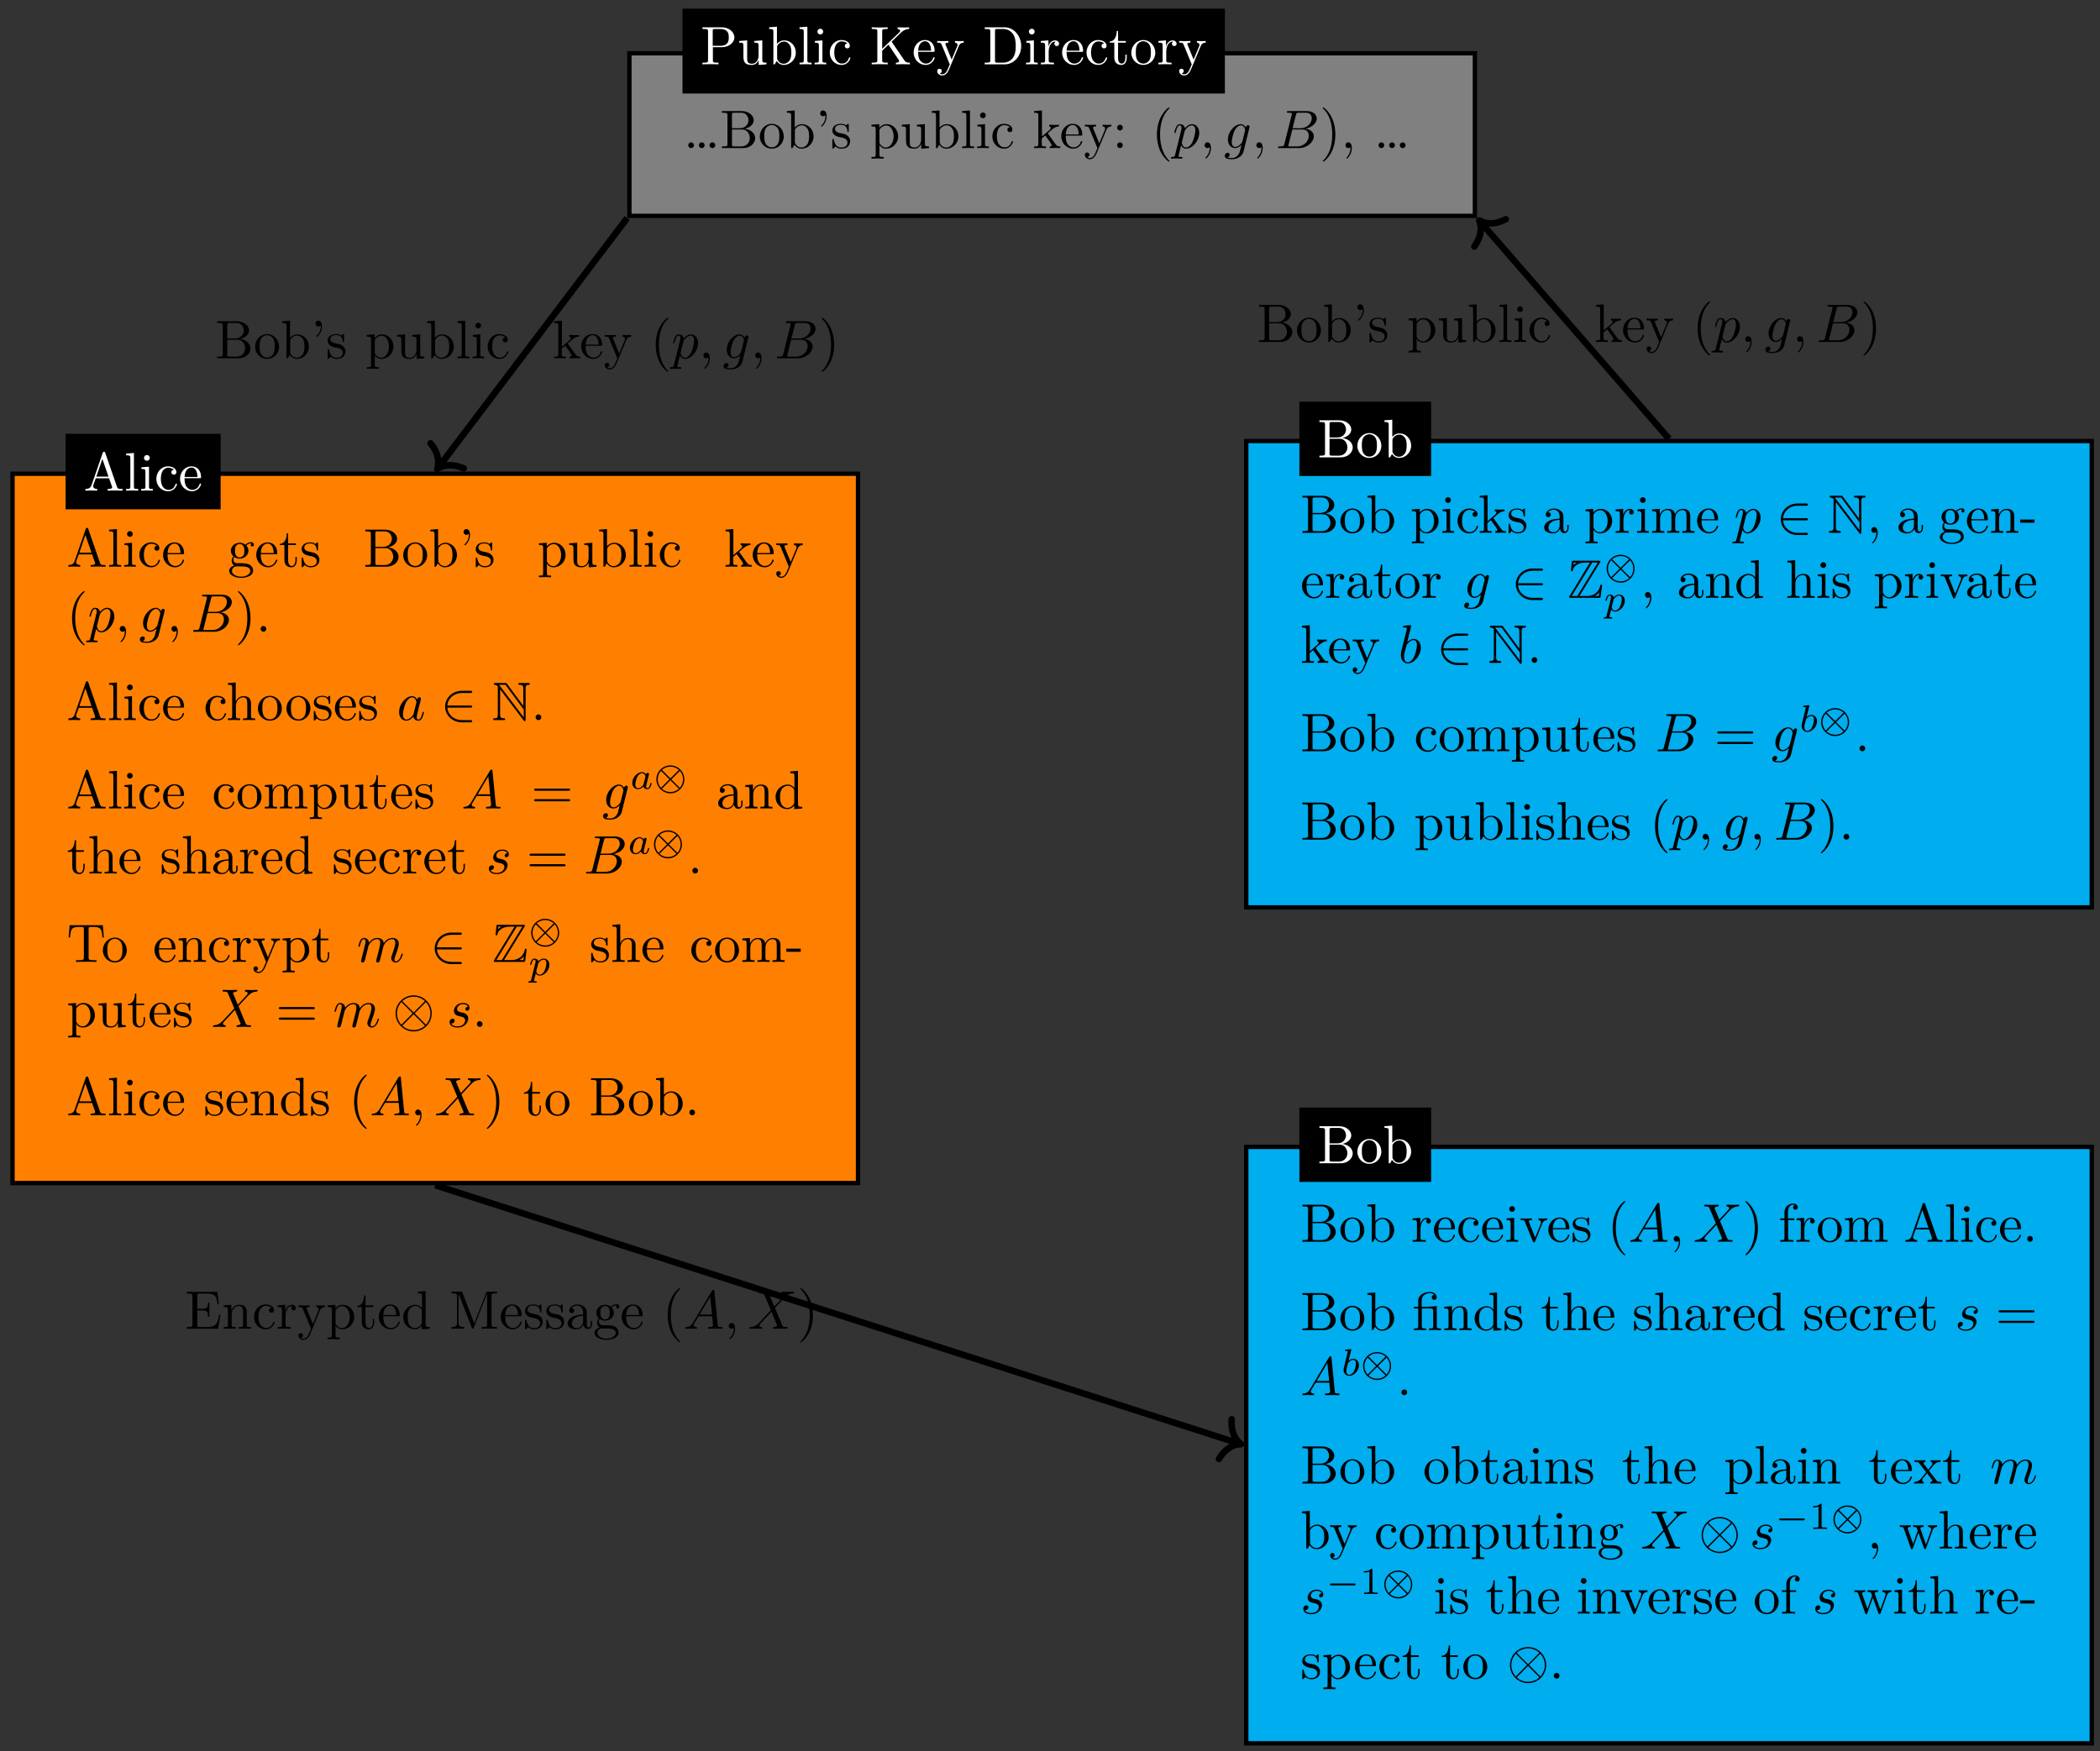 <?xml version="1.0" encoding="UTF-8"?>
<svg xmlns="http://www.w3.org/2000/svg" xmlns:xlink="http://www.w3.org/1999/xlink" width="386" height="322" viewBox="0 0 386 322">
<rect x="0" y="0" width="386" height="322" fill="#333333" stroke="none"/>
<defs>
<g>
<g id="glyph-0-0">
</g>
<g id="glyph-0-1">
<path d="M 6.484 -1.828 C 6.484 -2.688 5.672 -3.438 4.562 -3.562 C 5.531 -3.75 6.219 -4.391 6.219 -5.125 C 6.219 -5.984 5.297 -6.812 4 -6.812 L 0.359 -6.812 L 0.359 -6.5 L 0.594 -6.5 C 1.359 -6.5 1.391 -6.391 1.391 -6.031 L 1.391 -0.781 C 1.391 -0.422 1.359 -0.312 0.594 -0.312 L 0.359 -0.312 L 0.359 0 L 4.266 0 C 5.594 0 6.484 -0.891 6.484 -1.828 Z M 5.25 -5.125 C 5.25 -4.484 4.766 -3.656 3.656 -3.656 L 2.219 -3.656 L 2.219 -6.094 C 2.219 -6.438 2.234 -6.5 2.703 -6.5 L 3.938 -6.5 C 4.906 -6.5 5.25 -5.656 5.25 -5.125 Z M 5.5 -1.828 C 5.5 -1.125 4.969 -0.312 3.953 -0.312 L 2.703 -0.312 C 2.234 -0.312 2.219 -0.375 2.219 -0.703 L 2.219 -3.422 L 4.094 -3.422 C 5.078 -3.422 5.5 -2.5 5.5 -1.828 Z M 5.5 -1.828 "/>
</g>
<g id="glyph-0-2">
<path d="M 4.688 -2.141 C 4.688 -3.406 3.703 -4.469 2.5 -4.469 C 1.25 -4.469 0.281 -3.375 0.281 -2.141 C 0.281 -0.844 1.312 0.109 2.484 0.109 C 3.688 0.109 4.688 -0.875 4.688 -2.141 Z M 3.875 -2.219 C 3.875 -1.859 3.875 -1.312 3.656 -0.875 C 3.422 -0.422 2.984 -0.141 2.5 -0.141 C 2.062 -0.141 1.625 -0.344 1.359 -0.812 C 1.109 -1.25 1.109 -1.859 1.109 -2.219 C 1.109 -2.609 1.109 -3.141 1.344 -3.578 C 1.609 -4.031 2.078 -4.25 2.484 -4.25 C 2.922 -4.25 3.344 -4.031 3.609 -3.594 C 3.875 -3.172 3.875 -2.594 3.875 -2.219 Z M 3.875 -2.219 "/>
</g>
<g id="glyph-0-3">
<path d="M 5.188 -2.156 C 5.188 -3.422 4.219 -4.406 3.078 -4.406 C 2.297 -4.406 1.875 -3.938 1.719 -3.766 L 1.719 -6.922 L 0.281 -6.812 L 0.281 -6.5 C 0.984 -6.5 1.062 -6.438 1.062 -5.938 L 1.062 0 L 1.312 0 L 1.672 -0.625 C 1.812 -0.391 2.234 0.109 2.969 0.109 C 4.156 0.109 5.188 -0.875 5.188 -2.156 Z M 4.359 -2.156 C 4.359 -1.797 4.344 -1.203 4.062 -0.75 C 3.844 -0.438 3.469 -0.109 2.938 -0.109 C 2.484 -0.109 2.125 -0.344 1.891 -0.719 C 1.75 -0.922 1.75 -0.953 1.75 -1.141 L 1.75 -3.188 C 1.75 -3.375 1.75 -3.391 1.859 -3.547 C 2.25 -4.109 2.797 -4.188 3.031 -4.188 C 3.484 -4.188 3.844 -3.922 4.078 -3.547 C 4.344 -3.141 4.359 -2.578 4.359 -2.156 Z M 4.359 -2.156 "/>
</g>
<g id="glyph-0-4">
<path d="M 5.188 -2.156 C 5.188 -3.422 4.234 -4.406 3.109 -4.406 C 2.328 -4.406 1.906 -3.969 1.719 -3.75 L 1.719 -4.406 L 0.281 -4.297 L 0.281 -3.984 C 0.984 -3.984 1.062 -3.922 1.062 -3.484 L 1.062 1.172 C 1.062 1.625 0.953 1.625 0.281 1.625 L 0.281 1.938 L 1.391 1.906 L 2.516 1.938 L 2.516 1.625 C 1.859 1.625 1.75 1.625 1.75 1.172 L 1.75 -0.594 C 1.797 -0.422 2.219 0.109 2.969 0.109 C 4.156 0.109 5.188 -0.875 5.188 -2.156 Z M 4.359 -2.156 C 4.359 -0.953 3.672 -0.109 2.938 -0.109 C 2.531 -0.109 2.156 -0.312 1.891 -0.719 C 1.75 -0.922 1.75 -0.938 1.75 -1.141 L 1.75 -3.359 C 2.031 -3.875 2.516 -4.156 3.031 -4.156 C 3.766 -4.156 4.359 -3.281 4.359 -2.156 Z M 4.359 -2.156 "/>
</g>
<g id="glyph-0-5">
<path d="M 2.469 0 L 2.469 -0.312 C 1.797 -0.312 1.766 -0.359 1.766 -0.75 L 1.766 -4.406 L 0.375 -4.297 L 0.375 -3.984 C 1.016 -3.984 1.109 -3.922 1.109 -3.438 L 1.109 -0.75 C 1.109 -0.312 1 -0.312 0.328 -0.312 L 0.328 0 L 1.422 -0.031 C 1.781 -0.031 2.125 -0.016 2.469 0 Z M 1.906 -6.016 C 1.906 -6.297 1.688 -6.547 1.391 -6.547 C 1.047 -6.547 0.844 -6.266 0.844 -6.016 C 0.844 -5.75 1.078 -5.5 1.375 -5.5 C 1.719 -5.5 1.906 -5.766 1.906 -6.016 Z M 1.906 -6.016 "/>
</g>
<g id="glyph-0-6">
<path d="M 4.141 -1.188 C 4.141 -1.281 4.031 -1.281 4 -1.281 C 3.922 -1.281 3.891 -1.25 3.875 -1.188 C 3.594 -0.266 2.938 -0.141 2.578 -0.141 C 2.047 -0.141 1.172 -0.562 1.172 -2.172 C 1.172 -3.797 1.984 -4.219 2.516 -4.219 C 2.609 -4.219 3.234 -4.203 3.578 -3.844 C 3.172 -3.812 3.109 -3.516 3.109 -3.391 C 3.109 -3.125 3.297 -2.938 3.562 -2.938 C 3.828 -2.938 4.031 -3.094 4.031 -3.406 C 4.031 -4.078 3.266 -4.469 2.5 -4.469 C 1.25 -4.469 0.344 -3.391 0.344 -2.156 C 0.344 -0.875 1.328 0.109 2.484 0.109 C 3.812 0.109 4.141 -1.094 4.141 -1.188 Z M 4.141 -1.188 "/>
</g>
<g id="glyph-0-7">
<path d="M 5.094 0 L 5.094 -0.312 C 4.719 -0.312 4.5 -0.312 4.125 -0.844 L 2.859 -2.625 C 2.844 -2.641 2.797 -2.703 2.797 -2.734 C 2.797 -2.766 3.516 -3.375 3.609 -3.453 C 4.234 -3.953 4.656 -3.984 4.859 -3.984 L 4.859 -4.297 C 4.578 -4.266 4.453 -4.266 4.172 -4.266 C 3.812 -4.266 3.188 -4.281 3.047 -4.297 L 3.047 -3.984 C 3.234 -3.984 3.344 -3.875 3.344 -3.734 C 3.344 -3.531 3.203 -3.422 3.125 -3.344 L 1.719 -2.141 L 1.719 -6.922 L 0.281 -6.812 L 0.281 -6.5 C 0.984 -6.5 1.062 -6.438 1.062 -5.938 L 1.062 -0.75 C 1.062 -0.312 0.953 -0.312 0.281 -0.312 L 0.281 0 L 1.359 -0.031 L 2.469 0 L 2.469 -0.312 C 1.797 -0.312 1.688 -0.312 1.688 -0.75 L 1.688 -1.781 L 2.328 -2.328 C 3.094 -1.281 3.516 -0.719 3.516 -0.531 C 3.516 -0.344 3.344 -0.312 3.156 -0.312 L 3.156 0 L 4.234 -0.031 C 4.516 -0.031 4.812 -0.016 5.094 0 Z M 5.094 0 "/>
</g>
<g id="glyph-0-8">
<path d="M 3.594 -1.281 C 3.594 -1.797 3.297 -2.109 3.172 -2.219 C 2.844 -2.547 2.453 -2.625 2.031 -2.703 C 1.469 -2.812 0.812 -2.938 0.812 -3.516 C 0.812 -3.875 1.062 -4.281 1.922 -4.281 C 3.016 -4.281 3.078 -3.375 3.094 -3.078 C 3.094 -2.984 3.203 -2.984 3.203 -2.984 C 3.344 -2.984 3.344 -3.031 3.344 -3.219 L 3.344 -4.234 C 3.344 -4.391 3.344 -4.469 3.234 -4.469 C 3.188 -4.469 3.156 -4.469 3.031 -4.344 C 3 -4.312 2.906 -4.219 2.859 -4.188 C 2.484 -4.469 2.078 -4.469 1.922 -4.469 C 0.703 -4.469 0.328 -3.797 0.328 -3.234 C 0.328 -2.891 0.484 -2.609 0.75 -2.391 C 1.078 -2.141 1.359 -2.078 2.078 -1.938 C 2.297 -1.891 3.109 -1.734 3.109 -1.016 C 3.109 -0.516 2.766 -0.109 1.984 -0.109 C 1.141 -0.109 0.781 -0.672 0.594 -1.531 C 0.562 -1.656 0.562 -1.688 0.453 -1.688 C 0.328 -1.688 0.328 -1.625 0.328 -1.453 L 0.328 -0.125 C 0.328 0.047 0.328 0.109 0.438 0.109 C 0.484 0.109 0.5 0.094 0.688 -0.094 C 0.703 -0.109 0.703 -0.125 0.891 -0.312 C 1.328 0.094 1.781 0.109 1.984 0.109 C 3.125 0.109 3.594 -0.562 3.594 -1.281 Z M 3.594 -1.281 "/>
</g>
<g id="glyph-0-9">
<path d="M 4.812 -0.891 L 4.812 -1.453 L 4.562 -1.453 L 4.562 -0.891 C 4.562 -0.312 4.312 -0.25 4.203 -0.25 C 3.875 -0.25 3.844 -0.703 3.844 -0.75 L 3.844 -2.734 C 3.844 -3.156 3.844 -3.547 3.484 -3.922 C 3.094 -4.312 2.594 -4.469 2.109 -4.469 C 1.297 -4.469 0.609 -4 0.609 -3.344 C 0.609 -3.047 0.812 -2.875 1.062 -2.875 C 1.344 -2.875 1.531 -3.078 1.531 -3.328 C 1.531 -3.453 1.469 -3.781 1.016 -3.781 C 1.281 -4.141 1.781 -4.25 2.094 -4.25 C 2.578 -4.25 3.156 -3.859 3.156 -2.969 L 3.156 -2.609 C 2.641 -2.578 1.938 -2.547 1.312 -2.25 C 0.562 -1.906 0.312 -1.391 0.312 -0.953 C 0.312 -0.141 1.281 0.109 1.906 0.109 C 2.578 0.109 3.031 -0.297 3.219 -0.75 C 3.266 -0.359 3.531 0.062 4 0.062 C 4.203 0.062 4.812 -0.078 4.812 -0.891 Z M 3.156 -1.391 C 3.156 -0.453 2.438 -0.109 1.984 -0.109 C 1.5 -0.109 1.094 -0.453 1.094 -0.953 C 1.094 -1.5 1.5 -2.328 3.156 -2.391 Z M 3.156 -1.391 "/>
</g>
<g id="glyph-0-10">
<path d="M 3.625 -3.797 C 3.625 -4.109 3.312 -4.406 2.891 -4.406 C 2.156 -4.406 1.797 -3.734 1.672 -3.312 L 1.672 -4.406 L 0.281 -4.297 L 0.281 -3.984 C 0.984 -3.984 1.062 -3.922 1.062 -3.422 L 1.062 -0.75 C 1.062 -0.312 0.953 -0.312 0.281 -0.312 L 0.281 0 L 1.422 -0.031 C 1.812 -0.031 2.281 -0.031 2.688 0 L 2.688 -0.312 L 2.469 -0.312 C 1.734 -0.312 1.719 -0.422 1.719 -0.781 L 1.719 -2.312 C 1.719 -3.297 2.141 -4.188 2.891 -4.188 C 2.953 -4.188 2.984 -4.188 3 -4.172 C 2.969 -4.172 2.766 -4.047 2.766 -3.781 C 2.766 -3.516 2.984 -3.359 3.203 -3.359 C 3.375 -3.359 3.625 -3.484 3.625 -3.797 Z M 3.625 -3.797 "/>
</g>
<g id="glyph-0-11">
<path d="M 8.109 0 L 8.109 -0.312 C 7.594 -0.312 7.344 -0.312 7.328 -0.609 L 7.328 -2.516 C 7.328 -3.375 7.328 -3.672 7.016 -4.031 C 6.875 -4.203 6.547 -4.406 5.969 -4.406 C 5.141 -4.406 4.688 -3.812 4.531 -3.422 C 4.391 -4.297 3.656 -4.406 3.203 -4.406 C 2.469 -4.406 2 -3.984 1.719 -3.359 L 1.719 -4.406 L 0.312 -4.297 L 0.312 -3.984 C 1.016 -3.984 1.094 -3.922 1.094 -3.422 L 1.094 -0.75 C 1.094 -0.312 0.984 -0.312 0.312 -0.312 L 0.312 0 L 1.453 -0.031 L 2.562 0 L 2.562 -0.312 C 1.891 -0.312 1.781 -0.312 1.781 -0.75 L 1.781 -2.594 C 1.781 -3.625 2.5 -4.188 3.125 -4.188 C 3.766 -4.188 3.875 -3.656 3.875 -3.078 L 3.875 -0.75 C 3.875 -0.312 3.766 -0.312 3.094 -0.312 L 3.094 0 L 4.219 -0.031 L 5.328 0 L 5.328 -0.312 C 4.672 -0.312 4.562 -0.312 4.562 -0.75 L 4.562 -2.594 C 4.562 -3.625 5.266 -4.188 5.906 -4.188 C 6.531 -4.188 6.641 -3.656 6.641 -3.078 L 6.641 -0.75 C 6.641 -0.312 6.531 -0.312 5.859 -0.312 L 5.859 0 L 6.984 -0.031 Z M 8.109 0 "/>
</g>
<g id="glyph-0-12">
<path d="M 4.141 -1.188 C 4.141 -1.281 4.062 -1.312 4 -1.312 C 3.922 -1.312 3.891 -1.25 3.875 -1.172 C 3.531 -0.141 2.625 -0.141 2.531 -0.141 C 2.031 -0.141 1.641 -0.438 1.406 -0.812 C 1.109 -1.281 1.109 -1.938 1.109 -2.297 L 3.891 -2.297 C 4.109 -2.297 4.141 -2.297 4.141 -2.516 C 4.141 -3.5 3.594 -4.469 2.359 -4.469 C 1.203 -4.469 0.281 -3.438 0.281 -2.188 C 0.281 -0.859 1.328 0.109 2.469 0.109 C 3.688 0.109 4.141 -1 4.141 -1.188 Z M 3.484 -2.516 L 1.109 -2.516 C 1.172 -4 2.016 -4.25 2.359 -4.25 C 3.375 -4.25 3.484 -2.906 3.484 -2.516 Z M 3.484 -2.516 "/>
</g>
<g id="glyph-0-13">
<path d="M 2.031 -0.016 C 2.031 -0.641 1.781 -1.062 1.391 -1.062 C 1.031 -1.062 0.859 -0.781 0.859 -0.531 C 0.859 -0.266 1.031 0 1.391 0 C 1.531 0 1.672 -0.062 1.781 -0.156 C 1.797 0.625 1.531 1.234 1.094 1.703 C 1.031 1.766 1.016 1.781 1.016 1.812 C 1.016 1.891 1.062 1.922 1.109 1.922 C 1.234 1.922 2.031 1.141 2.031 -0.016 Z M 2.031 -0.016 "/>
</g>
<g id="glyph-0-14">
<path d="M 4.828 -4.031 C 4.828 -4.203 4.719 -4.516 4.328 -4.516 C 4.125 -4.516 3.688 -4.453 3.266 -4.047 C 2.844 -4.375 2.438 -4.406 2.219 -4.406 C 1.281 -4.406 0.594 -3.719 0.594 -2.953 C 0.594 -2.516 0.812 -2.141 1.062 -1.922 C 0.938 -1.781 0.75 -1.453 0.75 -1.094 C 0.75 -0.781 0.891 -0.406 1.203 -0.203 C 0.594 -0.047 0.281 0.391 0.281 0.781 C 0.281 1.5 1.266 2.047 2.484 2.047 C 3.656 2.047 4.688 1.547 4.688 0.766 C 4.688 0.422 4.562 -0.094 4.047 -0.375 C 3.516 -0.641 2.938 -0.641 2.328 -0.641 C 2.078 -0.641 1.656 -0.641 1.578 -0.656 C 1.266 -0.703 1.062 -1 1.062 -1.328 C 1.062 -1.359 1.062 -1.594 1.219 -1.797 C 1.609 -1.516 2.031 -1.484 2.219 -1.484 C 3.141 -1.484 3.828 -2.172 3.828 -2.938 C 3.828 -3.312 3.672 -3.672 3.422 -3.906 C 3.781 -4.25 4.141 -4.297 4.312 -4.297 C 4.312 -4.297 4.391 -4.297 4.422 -4.281 C 4.312 -4.25 4.25 -4.141 4.25 -4.016 C 4.25 -3.844 4.391 -3.734 4.547 -3.734 C 4.641 -3.734 4.828 -3.797 4.828 -4.031 Z M 3.078 -2.953 C 3.078 -2.688 3.078 -2.359 2.922 -2.109 C 2.844 -2 2.609 -1.719 2.219 -1.719 C 1.344 -1.719 1.344 -2.719 1.344 -2.938 C 1.344 -3.203 1.359 -3.531 1.5 -3.781 C 1.578 -3.891 1.812 -4.172 2.219 -4.172 C 3.078 -4.172 3.078 -3.188 3.078 -2.953 Z M 4.172 0.781 C 4.172 1.328 3.469 1.828 2.5 1.828 C 1.484 1.828 0.797 1.312 0.797 0.781 C 0.797 0.328 1.172 -0.047 1.609 -0.062 L 2.203 -0.062 C 3.062 -0.062 4.172 -0.062 4.172 0.781 Z M 4.172 0.781 "/>
</g>
<g id="glyph-0-15">
<path d="M 5.328 0 L 5.328 -0.312 C 4.812 -0.312 4.562 -0.312 4.562 -0.609 L 4.562 -2.516 C 4.562 -3.375 4.562 -3.672 4.25 -4.031 C 4.109 -4.203 3.781 -4.406 3.203 -4.406 C 2.469 -4.406 2 -3.984 1.719 -3.359 L 1.719 -4.406 L 0.312 -4.297 L 0.312 -3.984 C 1.016 -3.984 1.094 -3.922 1.094 -3.422 L 1.094 -0.75 C 1.094 -0.312 0.984 -0.312 0.312 -0.312 L 0.312 0 L 1.453 -0.031 L 2.562 0 L 2.562 -0.312 C 1.891 -0.312 1.781 -0.312 1.781 -0.75 L 1.781 -2.594 C 1.781 -3.625 2.5 -4.188 3.125 -4.188 C 3.766 -4.188 3.875 -3.656 3.875 -3.078 L 3.875 -0.75 C 3.875 -0.312 3.766 -0.312 3.094 -0.312 L 3.094 0 L 4.219 -0.031 Z M 5.328 0 "/>
</g>
<g id="glyph-0-16">
<path d="M 2.75 -1.859 L 2.75 -2.438 L 0.109 -2.438 L 0.109 -1.859 Z M 2.75 -1.859 "/>
</g>
<g id="glyph-0-17">
<path d="M 3.312 -1.234 L 3.312 -1.797 L 3.062 -1.797 L 3.062 -1.25 C 3.062 -0.516 2.766 -0.141 2.391 -0.141 C 1.719 -0.141 1.719 -1.047 1.719 -1.219 L 1.719 -3.984 L 3.156 -3.984 L 3.156 -4.297 L 1.719 -4.297 L 1.719 -6.125 L 1.469 -6.125 C 1.469 -5.312 1.172 -4.25 0.188 -4.203 L 0.188 -3.984 L 1.031 -3.984 L 1.031 -1.234 C 1.031 -0.016 1.969 0.109 2.328 0.109 C 3.031 0.109 3.312 -0.594 3.312 -1.234 Z M 3.312 -1.234 "/>
</g>
<g id="glyph-0-18">
<path d="M 5.25 0 L 5.25 -0.312 C 4.562 -0.312 4.469 -0.375 4.469 -0.875 L 4.469 -6.922 L 3.047 -6.812 L 3.047 -6.5 C 3.734 -6.5 3.812 -6.438 3.812 -5.938 L 3.812 -3.781 C 3.531 -4.141 3.094 -4.406 2.562 -4.406 C 1.391 -4.406 0.344 -3.422 0.344 -2.141 C 0.344 -0.875 1.312 0.109 2.453 0.109 C 3.094 0.109 3.531 -0.234 3.781 -0.547 L 3.781 0.109 Z M 3.781 -1.172 C 3.781 -1 3.781 -0.984 3.672 -0.812 C 3.375 -0.328 2.938 -0.109 2.5 -0.109 C 2.047 -0.109 1.688 -0.375 1.453 -0.75 C 1.203 -1.156 1.172 -1.719 1.172 -2.141 C 1.172 -2.5 1.188 -3.094 1.469 -3.547 C 1.688 -3.859 2.062 -4.188 2.609 -4.188 C 2.953 -4.188 3.375 -4.031 3.672 -3.594 C 3.781 -3.422 3.781 -3.406 3.781 -3.219 Z M 3.781 -1.172 "/>
</g>
<g id="glyph-0-19">
<path d="M 5.328 0 L 5.328 -0.312 C 4.812 -0.312 4.562 -0.312 4.562 -0.609 L 4.562 -2.516 C 4.562 -3.375 4.562 -3.672 4.25 -4.031 C 4.109 -4.203 3.781 -4.406 3.203 -4.406 C 2.359 -4.406 1.922 -3.812 1.766 -3.453 L 1.75 -3.453 L 1.75 -6.922 L 0.312 -6.812 L 0.312 -6.5 C 1.016 -6.5 1.094 -6.438 1.094 -5.938 L 1.094 -0.75 C 1.094 -0.312 0.984 -0.312 0.312 -0.312 L 0.312 0 L 1.453 -0.031 L 2.562 0 L 2.562 -0.312 C 1.891 -0.312 1.781 -0.312 1.781 -0.75 L 1.781 -2.594 C 1.781 -3.625 2.5 -4.188 3.125 -4.188 C 3.766 -4.188 3.875 -3.656 3.875 -3.078 L 3.875 -0.75 C 3.875 -0.312 3.766 -0.312 3.094 -0.312 L 3.094 0 L 4.219 -0.031 Z M 5.328 0 "/>
</g>
<g id="glyph-0-20">
<path d="M 5.062 -3.984 L 5.062 -4.297 C 4.828 -4.281 4.547 -4.266 4.312 -4.266 L 3.453 -4.297 L 3.453 -3.984 C 3.812 -3.984 3.922 -3.75 3.922 -3.562 C 3.922 -3.469 3.906 -3.422 3.875 -3.312 L 2.844 -0.781 L 1.734 -3.562 C 1.672 -3.688 1.672 -3.734 1.672 -3.734 C 1.672 -3.984 2.062 -3.984 2.25 -3.984 L 2.25 -4.297 L 1.156 -4.266 C 0.891 -4.266 0.484 -4.281 0.188 -4.297 L 0.188 -3.984 C 0.812 -3.984 0.859 -3.922 0.984 -3.625 L 2.422 -0.078 C 2.484 0.062 2.5 0.109 2.625 0.109 C 2.766 0.109 2.797 0.016 2.844 -0.078 L 4.141 -3.312 C 4.234 -3.547 4.406 -3.984 5.062 -3.984 Z M 5.062 -3.984 "/>
</g>
<g id="glyph-0-21">
<path d="M 5.062 -3.984 L 5.062 -4.297 C 4.828 -4.281 4.547 -4.266 4.312 -4.266 L 3.453 -4.297 L 3.453 -3.984 C 3.766 -3.984 3.922 -3.812 3.922 -3.562 C 3.922 -3.453 3.906 -3.438 3.859 -3.312 L 2.844 -0.875 L 1.75 -3.547 C 1.703 -3.656 1.688 -3.688 1.688 -3.734 C 1.688 -3.984 2.047 -3.984 2.25 -3.984 L 2.25 -4.297 L 1.156 -4.266 C 0.891 -4.266 0.484 -4.281 0.188 -4.297 L 0.188 -3.984 C 0.672 -3.984 0.859 -3.984 1 -3.641 L 2.5 0 L 2.25 0.594 C 2.031 1.141 1.75 1.828 1.109 1.828 C 1.062 1.828 0.828 1.828 0.641 1.641 C 0.953 1.609 1.031 1.391 1.031 1.219 C 1.031 0.969 0.844 0.812 0.609 0.812 C 0.406 0.812 0.188 0.938 0.188 1.234 C 0.188 1.688 0.609 2.047 1.109 2.047 C 1.734 2.047 2.141 1.469 2.375 0.906 L 4.141 -3.344 C 4.391 -3.984 4.906 -3.984 5.062 -3.984 Z M 5.062 -3.984 "/>
</g>
<g id="glyph-0-22">
<path d="M 1.906 -0.531 C 1.906 -0.812 1.672 -1.062 1.391 -1.062 C 1.094 -1.062 0.859 -0.812 0.859 -0.531 C 0.859 -0.234 1.094 0 1.391 0 C 1.672 0 1.906 -0.234 1.906 -0.531 Z M 1.906 -0.531 "/>
</g>
<g id="glyph-0-23">
<path d="M 5.328 0 L 5.328 -0.312 C 4.641 -0.312 4.562 -0.375 4.562 -0.875 L 4.562 -4.406 L 3.094 -4.297 L 3.094 -3.984 C 3.781 -3.984 3.875 -3.922 3.875 -3.422 L 3.875 -1.656 C 3.875 -0.781 3.391 -0.109 2.656 -0.109 C 1.828 -0.109 1.781 -0.578 1.781 -1.094 L 1.781 -4.406 L 0.312 -4.297 L 0.312 -3.984 C 1.094 -3.984 1.094 -3.953 1.094 -3.078 L 1.094 -1.578 C 1.094 -0.797 1.094 0.109 2.609 0.109 C 3.172 0.109 3.609 -0.172 3.891 -0.781 L 3.891 0.109 Z M 5.328 0 "/>
</g>
<g id="glyph-0-24">
<path d="M 2.547 0 L 2.547 -0.312 C 1.875 -0.312 1.766 -0.312 1.766 -0.75 L 1.766 -6.922 L 0.328 -6.812 L 0.328 -6.5 C 1.031 -6.5 1.109 -6.438 1.109 -5.938 L 1.109 -0.75 C 1.109 -0.312 1 -0.312 0.328 -0.312 L 0.328 0 L 1.438 -0.031 Z M 2.547 0 "/>
</g>
<g id="glyph-0-25">
<path d="M 1.906 -0.531 C 1.906 -0.812 1.672 -1.062 1.391 -1.062 C 1.094 -1.062 0.859 -0.812 0.859 -0.531 C 0.859 -0.234 1.094 0 1.391 0 C 1.672 0 1.906 -0.234 1.906 -0.531 Z M 3.875 -0.531 C 3.875 -0.812 3.625 -1.062 3.344 -1.062 C 3.047 -1.062 2.812 -0.812 2.812 -0.531 C 2.812 -0.234 3.047 0 3.344 0 C 3.625 0 3.875 -0.234 3.875 -0.531 Z M 5.828 -0.531 C 5.828 -0.812 5.578 -1.062 5.297 -1.062 C 5 -1.062 4.766 -0.812 4.766 -0.531 C 4.766 -0.234 5 0 5.297 0 C 5.578 0 5.828 -0.234 5.828 -0.531 Z M 5.828 -0.531 "/>
</g>
<g id="glyph-0-26">
<path d="M 2.047 -5.875 C 2.047 -6.469 1.812 -6.922 1.391 -6.922 C 1.031 -6.922 0.859 -6.656 0.859 -6.391 C 0.859 -6.125 1.031 -5.859 1.391 -5.859 C 1.578 -5.859 1.719 -5.969 1.781 -6.016 C 1.797 -6.047 1.812 -6.047 1.812 -6.047 C 1.812 -6.047 1.828 -5.906 1.828 -5.875 C 1.828 -5.547 1.766 -4.828 1.141 -4.219 C 1.016 -4.094 1.016 -4.078 1.016 -4.047 C 1.016 -3.984 1.062 -3.938 1.109 -3.938 C 1.219 -3.938 2.047 -4.688 2.047 -5.875 Z M 2.047 -5.875 "/>
</g>
<g id="glyph-0-27">
<path d="M 1.906 -3.766 C 1.906 -4.062 1.672 -4.297 1.391 -4.297 C 1.094 -4.297 0.859 -4.062 0.859 -3.766 C 0.859 -3.484 1.094 -3.234 1.391 -3.234 C 1.672 -3.234 1.906 -3.484 1.906 -3.766 Z M 1.906 -0.531 C 1.906 -0.812 1.672 -1.062 1.391 -1.062 C 1.094 -1.062 0.859 -0.812 0.859 -0.531 C 0.859 -0.234 1.094 0 1.391 0 C 1.672 0 1.906 -0.234 1.906 -0.531 Z M 1.906 -0.531 "/>
</g>
<g id="glyph-0-28">
<path d="M 6.219 -4.953 C 6.219 -5.938 5.234 -6.812 3.875 -6.812 L 0.344 -6.812 L 0.344 -6.5 L 0.594 -6.5 C 1.359 -6.5 1.375 -6.391 1.375 -6.031 L 1.375 -0.781 C 1.375 -0.422 1.359 -0.312 0.594 -0.312 L 0.344 -0.312 L 0.344 0 C 0.703 -0.031 1.438 -0.031 1.812 -0.031 C 2.188 -0.031 2.938 -0.031 3.297 0 L 3.297 -0.312 L 3.047 -0.312 C 2.281 -0.312 2.266 -0.422 2.266 -0.781 L 2.266 -3.156 L 3.953 -3.156 C 5.141 -3.156 6.219 -3.953 6.219 -4.953 Z M 5.188 -4.953 C 5.188 -4.484 5.188 -3.406 3.609 -3.406 L 2.234 -3.406 L 2.234 -6.094 C 2.234 -6.438 2.25 -6.5 2.719 -6.5 L 3.609 -6.5 C 5.188 -6.5 5.188 -5.438 5.188 -4.953 Z M 5.188 -4.953 "/>
</g>
<g id="glyph-0-29">
<path d="M 7.344 0 L 7.344 -0.312 C 6.797 -0.312 6.594 -0.344 6.297 -0.781 L 3.984 -4.172 L 5.781 -5.906 C 5.859 -5.984 6.391 -6.484 7.203 -6.5 L 7.203 -6.812 C 6.938 -6.781 6.625 -6.781 6.344 -6.781 C 5.984 -6.781 5.422 -6.781 5.078 -6.812 L 5.078 -6.5 C 5.484 -6.484 5.547 -6.266 5.547 -6.172 C 5.547 -6.016 5.438 -5.906 5.359 -5.844 L 2.25 -2.859 L 2.25 -6.031 C 2.25 -6.391 2.266 -6.5 3.031 -6.5 L 3.266 -6.5 L 3.266 -6.812 C 2.922 -6.781 2.188 -6.781 1.797 -6.781 C 1.422 -6.781 0.672 -6.781 0.328 -6.812 L 0.328 -6.5 L 0.562 -6.5 C 1.328 -6.5 1.359 -6.391 1.359 -6.031 L 1.359 -0.781 C 1.359 -0.422 1.328 -0.312 0.562 -0.312 L 0.328 -0.312 L 0.328 0 C 0.672 -0.031 1.422 -0.031 1.797 -0.031 C 2.172 -0.031 2.922 -0.031 3.266 0 L 3.266 -0.312 L 3.031 -0.312 C 2.266 -0.312 2.25 -0.422 2.25 -0.781 L 2.25 -2.516 L 3.406 -3.625 L 5.203 -0.953 C 5.266 -0.859 5.359 -0.734 5.359 -0.609 C 5.359 -0.312 4.969 -0.312 4.766 -0.312 L 4.766 0 C 5.109 -0.031 5.812 -0.031 6.188 -0.031 Z M 7.344 0 "/>
</g>
<g id="glyph-0-30">
<path d="M 7.047 -3.344 C 7.047 -5.25 5.703 -6.812 4 -6.812 L 0.344 -6.812 L 0.344 -6.5 L 0.594 -6.5 C 1.359 -6.5 1.375 -6.391 1.375 -6.031 L 1.375 -0.781 C 1.375 -0.422 1.359 -0.312 0.594 -0.312 L 0.344 -0.312 L 0.344 0 L 4 0 C 5.672 0 7.047 -1.469 7.047 -3.344 Z M 6.047 -3.344 C 6.047 -2.25 5.859 -1.641 5.5 -1.156 C 5.297 -0.891 4.734 -0.312 3.734 -0.312 L 2.719 -0.312 C 2.25 -0.312 2.234 -0.375 2.234 -0.703 L 2.234 -6.094 C 2.234 -6.438 2.25 -6.5 2.719 -6.5 L 3.719 -6.5 C 4.344 -6.5 5.031 -6.281 5.531 -5.578 C 5.969 -4.984 6.047 -4.125 6.047 -3.344 Z M 6.047 -3.344 "/>
</g>
<g id="glyph-0-31">
<path d="M 7.141 0 L 7.141 -0.312 L 6.969 -0.312 C 6.375 -0.312 6.234 -0.375 6.125 -0.703 L 3.969 -6.938 C 3.922 -7.062 3.891 -7.141 3.734 -7.141 C 3.578 -7.141 3.547 -7.078 3.5 -6.938 L 1.438 -0.984 C 1.25 -0.469 0.859 -0.312 0.312 -0.312 L 0.312 0 L 1.328 -0.031 L 2.484 0 L 2.484 -0.312 C 1.984 -0.312 1.734 -0.562 1.734 -0.812 C 1.734 -0.844 1.75 -0.953 1.75 -0.969 L 2.219 -2.266 L 4.672 -2.266 L 5.203 -0.75 C 5.219 -0.703 5.234 -0.641 5.234 -0.609 C 5.234 -0.312 4.672 -0.312 4.406 -0.312 L 4.406 0 C 4.766 -0.031 5.469 -0.031 5.844 -0.031 Z M 4.562 -2.578 L 2.328 -2.578 L 3.438 -5.828 Z M 4.562 -2.578 "/>
</g>
<g id="glyph-0-32">
<path d="M 6.828 -4.5 L 6.641 -6.75 L 0.547 -6.75 L 0.359 -4.5 L 0.609 -4.5 C 0.75 -6.109 0.891 -6.438 2.406 -6.438 C 2.578 -6.438 2.844 -6.438 2.938 -6.422 C 3.156 -6.375 3.156 -6.266 3.156 -6.047 L 3.156 -0.781 C 3.156 -0.453 3.156 -0.312 2.109 -0.312 L 1.703 -0.312 L 1.703 0 C 2.109 -0.031 3.125 -0.031 3.594 -0.031 C 4.047 -0.031 5.078 -0.031 5.484 0 L 5.484 -0.312 L 5.078 -0.312 C 4.031 -0.312 4.031 -0.453 4.031 -0.781 L 4.031 -6.047 C 4.031 -6.234 4.031 -6.375 4.219 -6.422 C 4.328 -6.438 4.594 -6.438 4.781 -6.438 C 6.297 -6.438 6.438 -6.109 6.578 -4.5 Z M 6.828 -4.5 "/>
</g>
<g id="glyph-0-33">
<path d="M 3.562 -6.328 C 3.562 -6.703 3.188 -7.031 2.656 -7.031 C 1.969 -7.031 1.109 -6.5 1.109 -5.438 L 1.109 -4.297 L 0.328 -4.297 L 0.328 -3.984 L 1.109 -3.984 L 1.109 -0.75 C 1.109 -0.312 1 -0.312 0.344 -0.312 L 0.344 0 L 1.469 -0.031 C 1.875 -0.031 2.344 -0.031 2.734 0 L 2.734 -0.312 L 2.531 -0.312 C 1.797 -0.312 1.781 -0.422 1.781 -0.781 L 1.781 -3.984 L 2.906 -3.984 L 2.906 -4.297 L 1.75 -4.297 L 1.75 -5.453 C 1.75 -6.328 2.219 -6.812 2.656 -6.812 C 2.688 -6.812 2.844 -6.812 2.984 -6.734 C 2.875 -6.703 2.688 -6.562 2.688 -6.312 C 2.688 -6.094 2.844 -5.891 3.125 -5.891 C 3.406 -5.891 3.562 -6.094 3.562 -6.328 Z M 3.562 -6.328 "/>
</g>
<g id="glyph-0-34">
<path d="M 5.25 0 L 5.25 -0.312 C 4.578 -0.312 4.469 -0.312 4.469 -0.75 L 4.469 -4.422 L 3.219 -4.328 C 3.062 -4.312 3.047 -4.312 3.047 -4.312 C 3.016 -4.297 3 -4.297 2.859 -4.297 L 1.688 -4.297 L 1.688 -5.422 C 1.688 -6.406 2.547 -6.812 3.156 -6.812 C 3.453 -6.812 3.812 -6.703 4.016 -6.484 C 3.609 -6.453 3.547 -6.188 3.547 -6.016 C 3.547 -5.688 3.812 -5.562 4 -5.562 C 4.234 -5.562 4.453 -5.719 4.453 -6.016 C 4.453 -6.609 3.906 -7.031 3.172 -7.031 C 2.25 -7.031 1.062 -6.516 1.062 -5.438 L 1.062 -4.297 L 0.266 -4.297 L 0.266 -3.984 L 1.062 -3.984 L 1.062 -0.75 C 1.062 -0.312 0.953 -0.312 0.281 -0.312 L 0.281 0 L 1.391 -0.031 L 2.5 0 L 2.5 -0.312 C 1.828 -0.312 1.719 -0.312 1.719 -0.75 L 1.719 -3.984 L 3.297 -3.984 C 3.75 -3.984 3.812 -3.859 3.812 -3.453 L 3.812 -0.75 C 3.812 -0.312 3.703 -0.312 3.047 -0.312 L 3.047 0 L 4.141 -0.031 Z M 5.25 0 "/>
</g>
<g id="glyph-0-35">
<path d="M 5.141 0 L 5.141 -0.312 C 4.609 -0.312 4.422 -0.328 4.203 -0.625 L 2.859 -2.344 C 3.156 -2.719 3.531 -3.203 3.781 -3.469 C 4.094 -3.828 4.5 -3.984 4.969 -3.984 L 4.969 -4.297 C 4.703 -4.281 4.406 -4.266 4.141 -4.266 C 3.844 -4.266 3.312 -4.281 3.188 -4.297 L 3.188 -3.984 C 3.406 -3.969 3.484 -3.844 3.484 -3.672 C 3.484 -3.516 3.375 -3.391 3.328 -3.328 L 2.719 -2.547 L 1.938 -3.562 C 1.844 -3.656 1.844 -3.672 1.844 -3.734 C 1.844 -3.891 2 -3.984 2.188 -3.984 L 2.188 -4.297 L 1.109 -4.266 C 0.906 -4.266 0.438 -4.281 0.172 -4.297 L 0.172 -3.984 C 0.875 -3.984 0.875 -3.984 1.344 -3.375 L 2.328 -2.094 C 1.859 -1.5 1.859 -1.469 1.391 -0.906 C 0.922 -0.328 0.328 -0.312 0.125 -0.312 L 0.125 0 C 0.375 -0.016 0.688 -0.031 0.953 -0.031 L 1.891 0 L 1.891 -0.312 C 1.672 -0.344 1.609 -0.469 1.609 -0.625 C 1.609 -0.844 1.891 -1.172 2.5 -1.891 L 3.266 -0.891 C 3.344 -0.781 3.469 -0.625 3.469 -0.562 C 3.469 -0.469 3.375 -0.312 3.109 -0.312 L 3.109 0 L 4.188 -0.031 C 4.453 -0.031 4.844 -0.016 5.141 0 Z M 5.141 0 "/>
</g>
<g id="glyph-0-36">
<path d="M 7.016 -3.984 L 7.016 -4.297 C 6.781 -4.281 6.5 -4.266 6.281 -4.266 L 5.359 -4.297 L 5.359 -3.984 C 5.719 -3.984 5.938 -3.797 5.938 -3.516 C 5.938 -3.453 5.938 -3.422 5.875 -3.297 L 4.969 -0.75 L 3.984 -3.531 C 3.953 -3.656 3.938 -3.672 3.938 -3.719 C 3.938 -3.984 4.328 -3.984 4.531 -3.984 L 4.531 -4.297 L 3.484 -4.266 C 3.188 -4.266 2.906 -4.281 2.609 -4.297 L 2.609 -3.984 C 2.969 -3.984 3.125 -3.969 3.234 -3.844 C 3.281 -3.781 3.391 -3.484 3.453 -3.297 L 2.609 -0.875 L 1.656 -3.531 C 1.609 -3.656 1.609 -3.672 1.609 -3.719 C 1.609 -3.984 2 -3.984 2.188 -3.984 L 2.188 -4.297 L 1.109 -4.266 L 0.172 -4.297 L 0.172 -3.984 C 0.672 -3.984 0.797 -3.953 0.922 -3.641 L 2.172 -0.109 C 2.219 0.031 2.25 0.109 2.375 0.109 C 2.516 0.109 2.531 0.047 2.578 -0.094 L 3.594 -2.906 L 4.609 -0.078 C 4.641 0.031 4.672 0.109 4.812 0.109 C 4.938 0.109 4.969 0.016 5 -0.078 L 6.172 -3.344 C 6.344 -3.844 6.656 -3.984 7.016 -3.984 Z M 7.016 -3.984 "/>
</g>
<g id="glyph-0-37">
<path d="M 6.5 -2.578 L 6.25 -2.578 C 6 -1.031 5.766 -0.312 4.062 -0.312 L 2.734 -0.312 C 2.266 -0.312 2.25 -0.375 2.25 -0.703 L 2.25 -3.375 L 3.141 -3.375 C 4.109 -3.375 4.219 -3.047 4.219 -2.203 L 4.469 -2.203 L 4.469 -4.844 L 4.219 -4.844 C 4.219 -3.984 4.109 -3.672 3.141 -3.672 L 2.25 -3.672 L 2.25 -6.078 C 2.25 -6.406 2.266 -6.469 2.734 -6.469 L 4.016 -6.469 C 5.547 -6.469 5.812 -5.922 5.969 -4.531 L 6.219 -4.531 L 5.938 -6.781 L 0.328 -6.781 L 0.328 -6.469 L 0.562 -6.469 C 1.328 -6.469 1.359 -6.359 1.359 -6 L 1.359 -0.781 C 1.359 -0.422 1.328 -0.312 0.562 -0.312 L 0.328 -0.312 L 0.328 0 L 6.078 0 Z M 6.5 -2.578 "/>
</g>
<g id="glyph-0-38">
<path d="M 8.766 0 L 8.766 -0.312 L 8.516 -0.312 C 7.75 -0.312 7.734 -0.422 7.734 -0.781 L 7.734 -6.031 C 7.734 -6.391 7.75 -6.5 8.516 -6.5 L 8.766 -6.5 L 8.766 -6.812 L 7.078 -6.812 C 6.812 -6.812 6.812 -6.797 6.75 -6.625 L 4.562 -1 L 2.406 -6.594 C 2.312 -6.812 2.281 -6.812 2.047 -6.812 L 0.375 -6.812 L 0.375 -6.5 L 0.609 -6.5 C 1.375 -6.5 1.391 -6.391 1.391 -6.031 L 1.391 -1.047 C 1.391 -0.781 1.391 -0.312 0.375 -0.312 L 0.375 0 L 1.531 -0.031 L 2.703 0 L 2.703 -0.312 C 1.672 -0.312 1.672 -0.781 1.672 -1.047 L 1.672 -6.422 L 1.688 -6.422 L 4.094 -0.219 C 4.141 -0.094 4.188 0 4.281 0 C 4.391 0 4.422 -0.078 4.469 -0.188 L 6.922 -6.5 L 6.922 -0.781 C 6.922 -0.422 6.906 -0.312 6.141 -0.312 L 5.906 -0.312 L 5.906 0 C 6.266 -0.031 6.953 -0.031 7.344 -0.031 C 7.719 -0.031 8.391 -0.031 8.766 0 Z M 8.766 0 "/>
</g>
<g id="glyph-1-0">
</g>
<g id="glyph-1-1">
<path d="M 0.453 1.219 C 0.375 1.562 0.344 1.625 -0.094 1.625 C -0.203 1.625 -0.312 1.625 -0.312 1.812 C -0.312 1.891 -0.266 1.938 -0.188 1.938 C 0.078 1.938 0.375 1.906 0.641 1.906 C 0.984 1.906 1.312 1.938 1.641 1.938 C 1.688 1.938 1.812 1.938 1.812 1.734 C 1.812 1.625 1.719 1.625 1.578 1.625 C 1.078 1.625 1.078 1.562 1.078 1.469 C 1.078 1.344 1.5 -0.281 1.562 -0.531 C 1.688 -0.234 1.969 0.109 2.484 0.109 C 3.641 0.109 4.891 -1.344 4.891 -2.812 C 4.891 -3.75 4.312 -4.406 3.562 -4.406 C 3.062 -4.406 2.578 -4.047 2.25 -3.656 C 2.156 -4.203 1.719 -4.406 1.359 -4.406 C 0.891 -4.406 0.703 -4.016 0.625 -3.844 C 0.438 -3.5 0.312 -2.906 0.312 -2.875 C 0.312 -2.766 0.406 -2.766 0.422 -2.766 C 0.531 -2.766 0.531 -2.781 0.594 -3 C 0.766 -3.703 0.969 -4.188 1.328 -4.188 C 1.5 -4.188 1.641 -4.109 1.641 -3.734 C 1.641 -3.5 1.609 -3.391 1.562 -3.219 Z M 2.203 -3.109 C 2.266 -3.375 2.547 -3.656 2.719 -3.812 C 3.078 -4.109 3.359 -4.188 3.531 -4.188 C 3.922 -4.188 4.172 -3.844 4.172 -3.25 C 4.172 -2.656 3.844 -1.516 3.656 -1.141 C 3.312 -0.438 2.844 -0.109 2.469 -0.109 C 1.812 -0.109 1.688 -0.938 1.688 -1 C 1.688 -1.016 1.688 -1.031 1.719 -1.156 Z M 2.203 -3.109 "/>
</g>
<g id="glyph-1-2">
<path d="M 4.688 -3.766 C 4.703 -3.812 4.719 -3.875 4.719 -3.938 C 4.719 -4.109 4.609 -4.203 4.438 -4.203 C 4.344 -4.203 4.062 -4.141 4.031 -3.781 C 3.844 -4.141 3.5 -4.406 3.094 -4.406 C 1.969 -4.406 0.734 -3.016 0.734 -1.578 C 0.734 -0.594 1.328 0 2.047 0 C 2.641 0 3.109 -0.469 3.203 -0.578 L 3.219 -0.562 C 3.016 0.312 2.891 0.734 2.891 0.75 C 2.844 0.844 2.516 1.828 1.453 1.828 C 1.266 1.828 0.938 1.812 0.656 1.719 C 0.953 1.641 1.062 1.375 1.062 1.203 C 1.062 1.047 0.953 0.859 0.688 0.859 C 0.469 0.859 0.156 1.031 0.156 1.438 C 0.156 1.844 0.516 2.047 1.469 2.047 C 2.719 2.047 3.438 1.266 3.594 0.672 Z M 3.406 -1.281 C 3.344 -1.016 3.109 -0.766 2.891 -0.578 C 2.688 -0.406 2.375 -0.219 2.078 -0.219 C 1.578 -0.219 1.438 -0.734 1.438 -1.141 C 1.438 -1.609 1.719 -2.797 2 -3.297 C 2.266 -3.781 2.688 -4.188 3.109 -4.188 C 3.766 -4.188 3.906 -3.375 3.906 -3.328 C 3.906 -3.281 3.891 -3.219 3.875 -3.188 Z M 3.406 -1.281 "/>
</g>
<g id="glyph-1-3">
<path d="M 2.375 -6.812 C 2.375 -6.812 2.375 -6.922 2.25 -6.922 C 2.031 -6.922 1.297 -6.844 1.031 -6.812 C 0.953 -6.812 0.844 -6.797 0.844 -6.625 C 0.844 -6.5 0.938 -6.5 1.094 -6.5 C 1.562 -6.5 1.578 -6.438 1.578 -6.328 C 1.578 -6.266 1.5 -5.922 1.453 -5.719 L 0.625 -2.469 C 0.516 -1.969 0.469 -1.797 0.469 -1.453 C 0.469 -0.516 1 0.109 1.734 0.109 C 2.906 0.109 4.141 -1.375 4.141 -2.812 C 4.141 -3.719 3.609 -4.406 2.812 -4.406 C 2.359 -4.406 1.938 -4.109 1.641 -3.812 Z M 1.453 -3.047 C 1.5 -3.266 1.5 -3.281 1.594 -3.391 C 2.078 -4.031 2.531 -4.188 2.797 -4.188 C 3.156 -4.188 3.422 -3.891 3.422 -3.25 C 3.422 -2.656 3.094 -1.516 2.906 -1.141 C 2.578 -0.469 2.125 -0.109 1.734 -0.109 C 1.391 -0.109 1.062 -0.375 1.062 -1.109 C 1.062 -1.312 1.062 -1.5 1.219 -2.125 Z M 1.453 -3.047 "/>
</g>
<g id="glyph-1-4">
<path d="M 1.594 -0.781 C 1.5 -0.391 1.469 -0.312 0.688 -0.312 C 0.516 -0.312 0.422 -0.312 0.422 -0.109 C 0.422 0 0.516 0 0.688 0 L 4.25 0 C 5.828 0 7 -1.172 7 -2.156 C 7 -2.875 6.422 -3.453 5.453 -3.562 C 6.484 -3.75 7.531 -4.484 7.531 -5.438 C 7.531 -6.172 6.875 -6.812 5.688 -6.812 L 2.328 -6.812 C 2.141 -6.812 2.047 -6.812 2.047 -6.609 C 2.047 -6.5 2.141 -6.5 2.328 -6.5 C 2.344 -6.5 2.531 -6.5 2.703 -6.484 C 2.875 -6.453 2.969 -6.453 2.969 -6.312 C 2.969 -6.281 2.953 -6.25 2.938 -6.125 Z M 3.094 -3.656 L 3.719 -6.125 C 3.812 -6.469 3.828 -6.5 4.25 -6.5 L 5.547 -6.5 C 6.422 -6.5 6.625 -5.906 6.625 -5.469 C 6.625 -4.594 5.766 -3.656 4.562 -3.656 Z M 2.656 -0.312 C 2.516 -0.312 2.5 -0.312 2.438 -0.312 C 2.328 -0.328 2.297 -0.344 2.297 -0.422 C 2.297 -0.453 2.297 -0.469 2.359 -0.641 L 3.047 -3.422 L 4.922 -3.422 C 5.875 -3.422 6.078 -2.688 6.078 -2.266 C 6.078 -1.281 5.188 -0.312 4 -0.312 Z M 2.656 -0.312 "/>
</g>
<g id="glyph-1-5">
<path d="M 2.031 -0.016 C 2.031 -0.672 1.781 -1.062 1.391 -1.062 C 1.062 -1.062 0.859 -0.812 0.859 -0.531 C 0.859 -0.266 1.062 0 1.391 0 C 1.5 0 1.641 -0.047 1.734 -0.125 C 1.766 -0.156 1.781 -0.156 1.781 -0.156 C 1.797 -0.156 1.797 -0.156 1.797 -0.016 C 1.797 0.734 1.453 1.328 1.125 1.656 C 1.016 1.766 1.016 1.781 1.016 1.812 C 1.016 1.891 1.062 1.922 1.109 1.922 C 1.219 1.922 2.031 1.156 2.031 -0.016 Z M 2.031 -0.016 "/>
</g>
<g id="glyph-1-6">
<path d="M 3.719 -3.766 C 3.531 -4.141 3.25 -4.406 2.797 -4.406 C 1.641 -4.406 0.406 -2.938 0.406 -1.484 C 0.406 -0.547 0.953 0.109 1.719 0.109 C 1.922 0.109 2.422 0.062 3.016 -0.641 C 3.094 -0.219 3.453 0.109 3.922 0.109 C 4.281 0.109 4.5 -0.125 4.672 -0.438 C 4.828 -0.797 4.969 -1.406 4.969 -1.422 C 4.969 -1.531 4.875 -1.531 4.844 -1.531 C 4.75 -1.531 4.734 -1.484 4.703 -1.344 C 4.531 -0.703 4.359 -0.109 3.953 -0.109 C 3.672 -0.109 3.656 -0.375 3.656 -0.562 C 3.656 -0.781 3.672 -0.875 3.781 -1.312 C 3.891 -1.719 3.906 -1.828 4 -2.203 L 4.359 -3.594 C 4.422 -3.875 4.422 -3.891 4.422 -3.938 C 4.422 -4.109 4.312 -4.203 4.141 -4.203 C 3.891 -4.203 3.75 -3.984 3.719 -3.766 Z M 3.078 -1.188 C 3.016 -1 3.016 -0.984 2.875 -0.812 C 2.438 -0.266 2.031 -0.109 1.75 -0.109 C 1.25 -0.109 1.109 -0.656 1.109 -1.047 C 1.109 -1.547 1.422 -2.766 1.656 -3.234 C 1.969 -3.812 2.406 -4.188 2.812 -4.188 C 3.453 -4.188 3.594 -3.375 3.594 -3.312 C 3.594 -3.25 3.578 -3.188 3.562 -3.141 Z M 3.078 -1.188 "/>
</g>
<g id="glyph-1-7">
<path d="M 1.781 -1.141 C 1.391 -0.484 1 -0.344 0.562 -0.312 C 0.438 -0.297 0.344 -0.297 0.344 -0.109 C 0.344 -0.047 0.406 0 0.484 0 C 0.75 0 1.062 -0.031 1.328 -0.031 C 1.672 -0.031 2.016 0 2.328 0 C 2.391 0 2.516 0 2.516 -0.188 C 2.516 -0.297 2.438 -0.312 2.359 -0.312 C 2.141 -0.328 1.891 -0.406 1.891 -0.656 C 1.891 -0.781 1.953 -0.891 2.031 -1.031 L 2.797 -2.297 L 5.297 -2.297 C 5.312 -2.094 5.453 -0.734 5.453 -0.641 C 5.453 -0.344 4.938 -0.312 4.734 -0.312 C 4.594 -0.312 4.5 -0.312 4.5 -0.109 C 4.5 0 4.609 0 4.641 0 C 5.047 0 5.469 -0.031 5.875 -0.031 C 6.125 -0.031 6.766 0 7.016 0 C 7.062 0 7.188 0 7.188 -0.203 C 7.188 -0.312 7.094 -0.312 6.953 -0.312 C 6.344 -0.312 6.344 -0.375 6.312 -0.672 L 5.703 -6.891 C 5.688 -7.094 5.688 -7.141 5.516 -7.141 C 5.359 -7.141 5.312 -7.062 5.25 -6.969 Z M 2.984 -2.609 L 4.938 -5.906 L 5.266 -2.609 Z M 2.984 -2.609 "/>
</g>
<g id="glyph-1-8">
<path d="M 3.891 -3.734 C 3.625 -3.719 3.422 -3.5 3.422 -3.281 C 3.422 -3.141 3.516 -2.984 3.734 -2.984 C 3.953 -2.984 4.188 -3.156 4.188 -3.547 C 4.188 -4 3.766 -4.406 3 -4.406 C 1.688 -4.406 1.312 -3.391 1.312 -2.953 C 1.312 -2.172 2.047 -2.031 2.344 -1.969 C 2.859 -1.859 3.375 -1.75 3.375 -1.203 C 3.375 -0.953 3.156 -0.109 1.953 -0.109 C 1.812 -0.109 1.047 -0.109 0.812 -0.641 C 1.203 -0.594 1.453 -0.891 1.453 -1.172 C 1.453 -1.391 1.281 -1.516 1.078 -1.516 C 0.812 -1.516 0.516 -1.312 0.516 -0.859 C 0.516 -0.297 1.094 0.109 1.938 0.109 C 3.562 0.109 3.953 -1.094 3.953 -1.547 C 3.953 -1.906 3.766 -2.156 3.641 -2.266 C 3.375 -2.547 3.078 -2.609 2.641 -2.688 C 2.281 -2.766 1.891 -2.844 1.891 -3.297 C 1.891 -3.578 2.125 -4.188 3 -4.188 C 3.25 -4.188 3.75 -4.109 3.891 -3.734 Z M 3.891 -3.734 "/>
</g>
<g id="glyph-1-9">
<path d="M 0.875 -0.594 C 0.844 -0.438 0.781 -0.203 0.781 -0.156 C 0.781 0.016 0.922 0.109 1.078 0.109 C 1.203 0.109 1.375 0.031 1.453 -0.172 C 1.453 -0.188 1.578 -0.656 1.641 -0.906 L 1.859 -1.797 C 1.906 -2.031 1.969 -2.25 2.031 -2.469 C 2.062 -2.641 2.141 -2.938 2.156 -2.969 C 2.297 -3.281 2.828 -4.188 3.781 -4.188 C 4.234 -4.188 4.312 -3.812 4.312 -3.484 C 4.312 -3.234 4.25 -2.953 4.172 -2.656 L 3.891 -1.5 L 3.688 -0.75 C 3.656 -0.547 3.562 -0.203 3.562 -0.156 C 3.562 0.016 3.703 0.109 3.844 0.109 C 4.156 0.109 4.219 -0.141 4.297 -0.453 C 4.438 -1.016 4.812 -2.469 4.891 -2.859 C 4.922 -2.984 5.453 -4.188 6.547 -4.188 C 6.969 -4.188 7.078 -3.844 7.078 -3.484 C 7.078 -2.922 6.656 -1.781 6.453 -1.25 C 6.375 -1.016 6.328 -0.906 6.328 -0.703 C 6.328 -0.234 6.672 0.109 7.141 0.109 C 8.078 0.109 8.453 -1.344 8.453 -1.422 C 8.453 -1.531 8.359 -1.531 8.328 -1.531 C 8.234 -1.531 8.234 -1.5 8.188 -1.344 C 8.031 -0.812 7.719 -0.109 7.172 -0.109 C 7 -0.109 6.922 -0.203 6.922 -0.438 C 6.922 -0.688 7.016 -0.922 7.109 -1.141 C 7.297 -1.672 7.719 -2.766 7.719 -3.344 C 7.719 -3.984 7.312 -4.406 6.562 -4.406 C 5.828 -4.406 5.312 -3.969 4.938 -3.438 C 4.938 -3.562 4.906 -3.906 4.625 -4.141 C 4.375 -4.359 4.062 -4.406 3.812 -4.406 C 2.906 -4.406 2.422 -3.766 2.25 -3.531 C 2.203 -4.109 1.781 -4.406 1.328 -4.406 C 0.875 -4.406 0.688 -4.016 0.594 -3.844 C 0.422 -3.484 0.297 -2.906 0.297 -2.875 C 0.297 -2.766 0.391 -2.766 0.406 -2.766 C 0.516 -2.766 0.516 -2.781 0.578 -3 C 0.75 -3.703 0.953 -4.188 1.312 -4.188 C 1.469 -4.188 1.609 -4.109 1.609 -3.734 C 1.609 -3.516 1.578 -3.406 1.453 -2.891 Z M 0.875 -0.594 "/>
</g>
<g id="glyph-1-10">
<path d="M 4.828 -4.094 L 4 -6.078 C 3.969 -6.156 3.953 -6.203 3.953 -6.203 C 3.953 -6.266 4.109 -6.453 4.531 -6.5 C 4.641 -6.516 4.734 -6.516 4.734 -6.688 C 4.734 -6.812 4.609 -6.812 4.578 -6.812 C 4.172 -6.812 3.75 -6.781 3.328 -6.781 C 3.078 -6.781 2.469 -6.812 2.219 -6.812 C 2.156 -6.812 2.031 -6.812 2.031 -6.609 C 2.031 -6.5 2.141 -6.5 2.266 -6.5 C 2.859 -6.5 2.922 -6.406 3.016 -6.188 L 4.188 -3.406 L 2.078 -1.141 L 1.953 -1.031 C 1.469 -0.5 1 -0.344 0.484 -0.312 C 0.359 -0.297 0.266 -0.297 0.266 -0.109 C 0.266 -0.094 0.266 0 0.406 0 C 0.703 0 1.031 -0.031 1.328 -0.031 C 1.703 -0.031 2.094 0 2.453 0 C 2.516 0 2.625 0 2.625 -0.203 C 2.625 -0.297 2.531 -0.312 2.516 -0.312 C 2.422 -0.312 2.109 -0.344 2.109 -0.625 C 2.109 -0.781 2.266 -0.938 2.375 -1.062 L 3.406 -2.141 L 4.297 -3.125 L 5.297 -0.734 C 5.344 -0.625 5.359 -0.625 5.359 -0.594 C 5.359 -0.516 5.156 -0.344 4.781 -0.312 C 4.672 -0.297 4.578 -0.297 4.578 -0.125 C 4.578 0 4.688 0 4.719 0 C 5 0 5.703 -0.031 5.984 -0.031 C 6.234 -0.031 6.844 0 7.094 0 C 7.156 0 7.281 0 7.281 -0.188 C 7.281 -0.312 7.172 -0.312 7.094 -0.312 C 6.438 -0.312 6.406 -0.344 6.234 -0.75 C 5.859 -1.672 5.188 -3.234 4.953 -3.828 C 5.625 -4.531 6.672 -5.719 7 -5.984 C 7.281 -6.234 7.672 -6.469 8.266 -6.5 C 8.391 -6.516 8.484 -6.516 8.484 -6.703 C 8.484 -6.703 8.484 -6.812 8.359 -6.812 C 8.062 -6.812 7.719 -6.781 7.422 -6.781 C 7.047 -6.781 6.672 -6.812 6.312 -6.812 C 6.25 -6.812 6.125 -6.812 6.125 -6.609 C 6.125 -6.547 6.172 -6.516 6.234 -6.5 C 6.328 -6.484 6.641 -6.469 6.641 -6.188 C 6.641 -6.047 6.531 -5.922 6.453 -5.828 Z M 4.828 -4.094 "/>
</g>
<g id="glyph-2-0">
</g>
<g id="glyph-2-1">
<path d="M 5.469 -2.297 C 5.625 -2.297 5.812 -2.297 5.812 -2.5 C 5.812 -2.688 5.625 -2.688 5.469 -2.688 L 1.234 -2.688 C 1.359 -4.031 2.5 -4.984 3.906 -4.984 L 5.469 -4.984 C 5.625 -4.984 5.812 -4.984 5.812 -5.188 C 5.812 -5.391 5.625 -5.391 5.469 -5.391 L 3.891 -5.391 C 2.188 -5.391 0.828 -4.094 0.828 -2.5 C 0.828 -0.891 2.188 0.406 3.891 0.406 L 5.469 0.406 C 5.625 0.406 5.812 0.406 5.812 0.203 C 5.812 0 5.625 0 5.469 0 L 3.906 0 C 2.5 0 1.359 -0.953 1.234 -2.297 Z M 5.469 -2.297 "/>
</g>
<g id="glyph-2-2">
<path d="M 7.203 -2.5 C 7.203 -4.328 5.703 -5.812 3.875 -5.812 C 2.031 -5.812 0.547 -4.312 0.547 -2.5 C 0.547 -0.656 2.047 0.828 3.875 0.828 C 5.719 0.828 7.203 -0.672 7.203 -2.5 Z M 1.891 -4.641 C 1.875 -4.656 1.797 -4.719 1.797 -4.75 C 1.797 -4.781 2.609 -5.562 3.875 -5.562 C 4.219 -5.562 5.141 -5.516 5.953 -4.75 L 3.875 -2.656 Z M 1.609 -0.406 C 1 -1.094 0.797 -1.859 0.797 -2.5 C 0.797 -3.266 1.094 -3.984 1.609 -4.578 L 3.688 -2.5 Z M 6.125 -4.578 C 6.609 -4.062 6.953 -3.312 6.953 -2.5 C 6.953 -1.719 6.656 -1 6.141 -0.406 L 4.062 -2.5 Z M 5.859 -0.344 C 5.875 -0.328 5.938 -0.266 5.938 -0.234 C 5.938 -0.203 5.141 0.578 3.875 0.578 C 3.531 0.578 2.609 0.531 1.797 -0.234 L 3.875 -2.328 Z M 5.859 -0.344 "/>
</g>
<g id="glyph-3-0">
</g>
<g id="glyph-3-1">
<path d="M 1.109 -5.938 L 1.109 -1.062 C 1.109 -0.531 1.031 -0.359 0.531 -0.344 C 0.422 -0.344 0.25 -0.344 0.25 -0.172 C 0.25 0 0.406 0 0.594 0 L 2.141 0 C 2.312 0 2.469 0 2.469 -0.172 C 2.469 -0.344 2.297 -0.344 2.156 -0.344 C 1.609 -0.359 1.531 -0.562 1.531 -1.094 L 1.531 -5.656 L 5.844 0.047 C 5.938 0.156 5.984 0.188 6.047 0.188 C 6.219 0.188 6.219 0.031 6.219 -0.141 L 6.219 -5.766 C 6.219 -6.328 6.312 -6.469 6.766 -6.484 C 6.828 -6.484 7 -6.484 7 -6.656 C 7 -6.828 6.844 -6.828 6.672 -6.828 L 5.219 -6.828 C 5.031 -6.828 4.875 -6.828 4.875 -6.656 C 4.875 -6.484 5.047 -6.484 5.156 -6.484 C 5.719 -6.469 5.797 -6.266 5.797 -5.734 L 5.797 -2.625 L 2.797 -6.688 C 2.688 -6.828 2.656 -6.828 2.438 -6.828 L 0.703 -6.828 C 0.516 -6.828 0.375 -6.828 0.375 -6.656 C 0.375 -6.5 0.516 -6.484 0.578 -6.484 C 0.844 -6.453 1.031 -6.297 1.141 -6.172 C 1.109 -6.094 1.109 -6.078 1.109 -5.938 Z M 5.875 -0.516 L 1.531 -6.234 C 1.438 -6.359 1.438 -6.375 1.328 -6.484 L 2.516 -6.484 L 5.875 -1.938 Z M 5.875 -0.516 "/>
</g>
<g id="glyph-3-2">
<path d="M 5.938 -6.469 C 6.031 -6.594 6.031 -6.625 6.031 -6.656 C 6.031 -6.828 5.875 -6.828 5.703 -6.828 L 1.141 -6.828 C 0.812 -6.828 0.812 -6.797 0.781 -6.547 L 0.641 -5.188 L 0.625 -5.062 C 0.625 -4.922 0.734 -4.875 0.797 -4.875 C 0.891 -4.875 0.953 -4.938 0.969 -5.031 C 1 -5.266 1.094 -5.703 1.703 -6.078 C 2.266 -6.453 2.969 -6.484 3.312 -6.484 L 4.109 -6.484 L 0.375 -0.359 C 0.281 -0.234 0.281 -0.203 0.281 -0.172 C 0.281 0 0.438 0 0.625 0 L 5.734 0 C 6.031 0 6.031 -0.016 6.078 -0.281 L 6.344 -2.25 C 6.344 -2.359 6.25 -2.422 6.172 -2.422 C 6.016 -2.422 6 -2.328 5.969 -2.125 C 5.797 -1.312 5.031 -0.344 3.609 -0.344 L 2.188 -0.344 Z M 1.125 -6.484 L 1.656 -6.484 L 1.656 -6.469 C 1.391 -6.312 1.203 -6.141 1.078 -6.031 Z M 4.531 -6.484 L 5.547 -6.484 L 1.781 -0.344 L 0.766 -0.344 Z M 5.047 -0.359 C 5.328 -0.516 5.594 -0.734 5.828 -1.016 C 5.797 -0.812 5.781 -0.703 5.734 -0.344 L 5.047 -0.344 Z M 5.047 -0.359 "/>
</g>
<g id="glyph-4-0">
</g>
<g id="glyph-4-1">
<path d="M 5.672 -1.734 C 5.672 -3.172 4.516 -4.312 3.109 -4.312 C 1.688 -4.312 0.531 -3.156 0.531 -1.75 C 0.531 -0.328 1.703 0.828 3.109 0.828 C 4.531 0.828 5.672 -0.344 5.672 -1.734 Z M 1.547 -3.484 C 1.828 -3.734 2.375 -4.078 3.109 -4.078 C 3.844 -4.078 4.391 -3.734 4.672 -3.484 L 3.109 -1.922 Z M 1.375 -0.188 C 1 -0.578 0.781 -1.172 0.781 -1.734 C 0.781 -2.359 1.016 -2.922 1.375 -3.297 L 2.938 -1.75 Z M 4.844 -3.297 C 5.219 -2.906 5.438 -2.328 5.438 -1.75 C 5.438 -1.141 5.203 -0.562 4.844 -0.188 L 3.281 -1.734 Z M 4.672 -0.016 C 4.391 0.25 3.844 0.578 3.109 0.578 C 2.375 0.578 1.828 0.25 1.547 -0.016 L 3.109 -1.578 Z M 4.672 -0.016 "/>
</g>
<g id="glyph-4-2">
<path d="M 5.188 -1.578 C 5.297 -1.578 5.469 -1.578 5.469 -1.734 C 5.469 -1.922 5.297 -1.922 5.188 -1.922 L 1.031 -1.922 C 0.922 -1.922 0.75 -1.922 0.75 -1.75 C 0.75 -1.578 0.906 -1.578 1.031 -1.578 Z M 5.188 -1.578 "/>
</g>
<g id="glyph-5-0">
</g>
<g id="glyph-5-1">
<path d="M 0.516 0.844 C 0.469 1.047 0.453 1.094 0.188 1.094 C 0.094 1.094 0 1.094 0 1.25 C 0 1.328 0.062 1.359 0.094 1.359 C 0.266 1.359 0.5 1.328 0.688 1.328 C 0.922 1.328 1.188 1.359 1.422 1.359 C 1.484 1.359 1.562 1.328 1.562 1.203 C 1.562 1.094 1.469 1.094 1.375 1.094 C 1.219 1.094 1.031 1.094 1.031 1.016 C 1.031 0.984 1.094 0.797 1.109 0.703 C 1.203 0.328 1.297 -0.047 1.375 -0.344 C 1.453 -0.203 1.672 0.062 2.094 0.062 C 2.938 0.062 3.875 -0.875 3.875 -1.906 C 3.875 -2.719 3.312 -3.078 2.844 -3.078 C 2.406 -3.078 2.031 -2.781 1.844 -2.578 C 1.734 -2.984 1.344 -3.078 1.125 -3.078 C 0.859 -3.078 0.688 -2.891 0.578 -2.703 C 0.438 -2.469 0.328 -2.047 0.328 -2 C 0.328 -1.922 0.422 -1.922 0.453 -1.922 C 0.547 -1.922 0.547 -1.938 0.594 -2.125 C 0.703 -2.531 0.844 -2.875 1.109 -2.875 C 1.297 -2.875 1.344 -2.719 1.344 -2.531 C 1.344 -2.453 1.328 -2.375 1.312 -2.328 Z M 1.844 -2.234 C 2.25 -2.781 2.594 -2.875 2.812 -2.875 C 3.094 -2.875 3.328 -2.672 3.328 -2.203 C 3.328 -1.922 3.172 -1.203 2.969 -0.797 C 2.781 -0.453 2.453 -0.125 2.094 -0.125 C 1.594 -0.125 1.469 -0.656 1.469 -0.734 C 1.469 -0.766 1.484 -0.812 1.484 -0.844 Z M 1.844 -2.234 "/>
</g>
<g id="glyph-5-2">
<path d="M 1.844 -4.625 C 1.844 -4.641 1.875 -4.734 1.875 -4.734 C 1.875 -4.781 1.844 -4.844 1.75 -4.844 C 1.609 -4.844 1.031 -4.781 0.859 -4.766 C 0.812 -4.766 0.703 -4.75 0.703 -4.609 C 0.703 -4.516 0.812 -4.516 0.891 -4.516 C 1.219 -4.516 1.219 -4.453 1.219 -4.406 C 1.219 -4.359 1.156 -4.078 1.109 -3.922 L 0.953 -3.281 C 0.891 -3.031 0.516 -1.516 0.5 -1.422 C 0.453 -1.25 0.453 -1.156 0.453 -1.078 C 0.453 -0.375 0.906 0.062 1.484 0.062 C 2.359 0.062 3.281 -0.875 3.281 -1.906 C 3.281 -2.719 2.719 -3.078 2.234 -3.078 C 1.875 -3.078 1.562 -2.875 1.359 -2.688 Z M 1.484 -0.125 C 1.156 -0.125 0.953 -0.422 0.953 -0.844 C 0.953 -1.094 1.016 -1.328 1.219 -2.125 C 1.25 -2.25 1.25 -2.266 1.391 -2.422 C 1.656 -2.719 1.969 -2.875 2.219 -2.875 C 2.484 -2.875 2.719 -2.672 2.719 -2.203 C 2.719 -1.922 2.578 -1.203 2.359 -0.797 C 2.188 -0.453 1.844 -0.125 1.484 -0.125 Z M 1.484 -0.125 "/>
</g>
<g id="glyph-5-3">
<path d="M 2.938 -2.656 C 2.797 -2.891 2.562 -3.078 2.219 -3.078 C 1.328 -3.078 0.422 -2.094 0.422 -1.094 C 0.422 -0.406 0.875 0.062 1.484 0.062 C 1.859 0.062 2.188 -0.141 2.469 -0.422 C 2.594 0 3 0.062 3.188 0.062 C 3.438 0.062 3.609 -0.078 3.734 -0.297 C 3.891 -0.578 3.984 -0.969 3.984 -1 C 3.984 -1.094 3.891 -1.094 3.875 -1.094 C 3.766 -1.094 3.766 -1.062 3.719 -0.875 C 3.625 -0.531 3.5 -0.125 3.203 -0.125 C 3.031 -0.125 2.969 -0.281 2.969 -0.469 C 2.969 -0.578 3.031 -0.844 3.078 -1.016 C 3.125 -1.203 3.203 -1.484 3.234 -1.641 L 3.375 -2.172 C 3.422 -2.359 3.5 -2.688 3.5 -2.719 C 3.5 -2.875 3.375 -2.938 3.266 -2.938 C 3.141 -2.938 2.984 -2.859 2.938 -2.656 Z M 2.5 -0.875 C 2.453 -0.672 2.297 -0.531 2.141 -0.406 C 2.078 -0.344 1.797 -0.125 1.5 -0.125 C 1.234 -0.125 0.984 -0.312 0.984 -0.797 C 0.984 -1.172 1.188 -1.938 1.359 -2.219 C 1.672 -2.781 2.031 -2.875 2.219 -2.875 C 2.703 -2.875 2.844 -2.344 2.844 -2.266 C 2.844 -2.25 2.828 -2.188 2.828 -2.172 Z M 2.5 -0.875 "/>
</g>
<g id="glyph-6-0">
</g>
<g id="glyph-6-1">
<path d="M 6.844 -3.266 C 7 -3.266 7.188 -3.266 7.188 -3.453 C 7.188 -3.656 7 -3.656 6.859 -3.656 L 0.891 -3.656 C 0.75 -3.656 0.562 -3.656 0.562 -3.453 C 0.562 -3.266 0.75 -3.266 0.891 -3.266 Z M 6.859 -1.328 C 7 -1.328 7.188 -1.328 7.188 -1.531 C 7.188 -1.719 7 -1.719 6.844 -1.719 L 0.891 -1.719 C 0.75 -1.719 0.562 -1.719 0.562 -1.531 C 0.562 -1.328 0.75 -1.328 0.891 -1.328 Z M 6.859 -1.328 "/>
</g>
<g id="glyph-6-2">
<path d="M 3.297 2.391 C 3.297 2.359 3.297 2.344 3.125 2.172 C 1.891 0.922 1.562 -0.969 1.562 -2.5 C 1.562 -4.234 1.938 -5.969 3.172 -7.203 C 3.297 -7.328 3.297 -7.344 3.297 -7.375 C 3.297 -7.453 3.266 -7.484 3.203 -7.484 C 3.094 -7.484 2.203 -6.797 1.609 -5.531 C 1.109 -4.438 0.984 -3.328 0.984 -2.5 C 0.984 -1.719 1.094 -0.516 1.641 0.625 C 2.25 1.844 3.094 2.5 3.203 2.5 C 3.266 2.5 3.297 2.469 3.297 2.391 Z M 3.297 2.391 "/>
</g>
<g id="glyph-6-3">
<path d="M 2.875 -2.5 C 2.875 -3.266 2.766 -4.469 2.219 -5.609 C 1.625 -6.828 0.766 -7.484 0.672 -7.484 C 0.609 -7.484 0.562 -7.438 0.562 -7.375 C 0.562 -7.344 0.562 -7.328 0.75 -7.141 C 1.734 -6.156 2.297 -4.578 2.297 -2.5 C 2.297 -0.781 1.938 0.969 0.703 2.219 C 0.562 2.344 0.562 2.359 0.562 2.391 C 0.562 2.453 0.609 2.5 0.672 2.5 C 0.766 2.5 1.672 1.812 2.25 0.547 C 2.766 -0.547 2.875 -1.656 2.875 -2.5 Z M 2.875 -2.5 "/>
</g>
<g id="glyph-7-0">
</g>
<g id="glyph-7-1">
<path d="M 2.328 -4.438 C 2.328 -4.625 2.328 -4.625 2.125 -4.625 C 1.672 -4.188 1.047 -4.188 0.766 -4.188 L 0.766 -3.938 C 0.922 -3.938 1.391 -3.938 1.766 -4.125 L 1.766 -0.578 C 1.766 -0.344 1.766 -0.25 1.078 -0.25 L 0.812 -0.25 L 0.812 0 C 0.938 0 1.797 -0.031 2.047 -0.031 C 2.266 -0.031 3.141 0 3.297 0 L 3.297 -0.25 L 3.031 -0.25 C 2.328 -0.25 2.328 -0.344 2.328 -0.578 Z M 2.328 -4.438 "/>
</g>
</g>
</defs>
<path fill-rule="nonzero" fill="rgb(0%, 67.839%, 93.729%)" fill-opacity="1" stroke-width="0.797" stroke-linecap="butt" stroke-linejoin="miter" stroke="rgb(0%, 0%, 0%)" stroke-opacity="1" stroke-miterlimit="10" d="M 149.068 -0.349 L 304.481 -0.349 L 304.481 85.391 L 149.068 85.391 Z M 149.068 -0.349 " transform="matrix(1, 0, 0, -1, 80.006, 166.475)"/>
<g fill="rgb(0%, 0%, 0%)" fill-opacity="1">
<use xlink:href="#glyph-0-1" x="239.04" y="97.961"/>
<use xlink:href="#glyph-0-2" x="246.093" y="97.961"/>
<use xlink:href="#glyph-0-3" x="251.075" y="97.961"/>
</g>
<g fill="rgb(0%, 0%, 0%)" fill-opacity="1">
<use xlink:href="#glyph-0-4" x="259.244" y="97.961"/>
<use xlink:href="#glyph-0-5" x="264.784" y="97.961"/>
<use xlink:href="#glyph-0-6" x="267.553" y="97.961"/>
</g>
<g fill="rgb(0%, 0%, 0%)" fill-opacity="1">
<use xlink:href="#glyph-0-7" x="271.708" y="97.961"/>
<use xlink:href="#glyph-0-8" x="276.968" y="97.961"/>
</g>
<g fill="rgb(0%, 0%, 0%)" fill-opacity="1">
<use xlink:href="#glyph-0-9" x="283.524" y="97.961"/>
</g>
<g fill="rgb(0%, 0%, 0%)" fill-opacity="1">
<use xlink:href="#glyph-0-4" x="291.146" y="97.961"/>
<use xlink:href="#glyph-0-10" x="296.685" y="97.961"/>
<use xlink:href="#glyph-0-5" x="300.59" y="97.961"/>
<use xlink:href="#glyph-0-11" x="303.36" y="97.961"/>
<use xlink:href="#glyph-0-12" x="311.659" y="97.961"/>
</g>
<g fill="rgb(0%, 0%, 0%)" fill-opacity="1">
<use xlink:href="#glyph-1-1" x="318.723" y="97.961"/>
</g>
<g fill="rgb(0%, 0%, 0%)" fill-opacity="1">
<use xlink:href="#glyph-2-1" x="326.503" y="97.961"/>
</g>
<g fill="rgb(0%, 0%, 0%)" fill-opacity="1">
<use xlink:href="#glyph-3-1" x="335.913" y="97.961"/>
</g>
<g fill="rgb(0%, 0%, 0%)" fill-opacity="1">
<use xlink:href="#glyph-0-13" x="343.109" y="97.961"/>
</g>
<g fill="rgb(0%, 0%, 0%)" fill-opacity="1">
<use xlink:href="#glyph-0-9" x="348.648" y="97.961"/>
</g>
<g fill="rgb(0%, 0%, 0%)" fill-opacity="1">
<use xlink:href="#glyph-0-14" x="356.27" y="97.961"/>
<use xlink:href="#glyph-0-12" x="361.251" y="97.961"/>
<use xlink:href="#glyph-0-15" x="365.675" y="97.961"/>
<use xlink:href="#glyph-0-16" x="371.214" y="97.961"/>
</g>
<g fill="rgb(0%, 0%, 0%)" fill-opacity="1">
<use xlink:href="#glyph-0-12" x="239.04" y="109.916"/>
<use xlink:href="#glyph-0-10" x="243.463" y="109.916"/>
<use xlink:href="#glyph-0-9" x="247.369" y="109.916"/>
<use xlink:href="#glyph-0-17" x="252.35" y="109.916"/>
<use xlink:href="#glyph-0-2" x="256.226" y="109.916"/>
<use xlink:href="#glyph-0-10" x="261.207" y="109.916"/>
</g>
<g fill="rgb(0%, 0%, 0%)" fill-opacity="1">
<use xlink:href="#glyph-1-2" x="268.988" y="109.916"/>
</g>
<g fill="rgb(0%, 0%, 0%)" fill-opacity="1">
<use xlink:href="#glyph-2-1" x="277.797" y="109.916"/>
</g>
<g fill="rgb(0%, 0%, 0%)" fill-opacity="1">
<use xlink:href="#glyph-3-2" x="288.137" y="109.916"/>
</g>
<g fill="rgb(0%, 0%, 0%)" fill-opacity="1">
<use xlink:href="#glyph-4-1" x="294.779" y="106.301"/>
</g>
<g fill="rgb(0%, 0%, 0%)" fill-opacity="1">
<use xlink:href="#glyph-5-1" x="294.779" y="112.379"/>
</g>
<g fill="rgb(0%, 0%, 0%)" fill-opacity="1">
<use xlink:href="#glyph-0-13" x="301.503" y="109.916"/>
</g>
<g fill="rgb(0%, 0%, 0%)" fill-opacity="1">
<use xlink:href="#glyph-0-9" x="308.288" y="109.916"/>
<use xlink:href="#glyph-0-15" x="313.27" y="109.916"/>
<use xlink:href="#glyph-0-18" x="318.809" y="109.916"/>
</g>
<g fill="rgb(0%, 0%, 0%)" fill-opacity="1">
<use xlink:href="#glyph-0-19" x="328.224" y="109.916"/>
<use xlink:href="#glyph-0-5" x="333.763" y="109.916"/>
<use xlink:href="#glyph-0-8" x="336.533" y="109.916"/>
</g>
<g fill="rgb(0%, 0%, 0%)" fill-opacity="1">
<use xlink:href="#glyph-0-4" x="344.334" y="109.916"/>
<use xlink:href="#glyph-0-10" x="349.873" y="109.916"/>
<use xlink:href="#glyph-0-5" x="353.779" y="109.916"/>
<use xlink:href="#glyph-0-20" x="356.548" y="109.916"/>
</g>
<g fill="rgb(0%, 0%, 0%)" fill-opacity="1">
<use xlink:href="#glyph-0-9" x="361.261" y="109.916"/>
<use xlink:href="#glyph-0-17" x="366.242" y="109.916"/>
<use xlink:href="#glyph-0-12" x="370.118" y="109.916"/>
</g>
<g fill="rgb(0%, 0%, 0%)" fill-opacity="1">
<use xlink:href="#glyph-0-7" x="239.04" y="121.871"/>
</g>
<g fill="rgb(0%, 0%, 0%)" fill-opacity="1">
<use xlink:href="#glyph-0-12" x="244.021" y="121.871"/>
<use xlink:href="#glyph-0-21" x="248.445" y="121.871"/>
</g>
<g fill="rgb(0%, 0%, 0%)" fill-opacity="1">
<use xlink:href="#glyph-1-3" x="257.022" y="121.871"/>
</g>
<g fill="rgb(0%, 0%, 0%)" fill-opacity="1">
<use xlink:href="#glyph-2-1" x="264.065" y="121.871"/>
</g>
<g fill="rgb(0%, 0%, 0%)" fill-opacity="1">
<use xlink:href="#glyph-3-1" x="273.475" y="121.871"/>
</g>
<g fill="rgb(0%, 0%, 0%)" fill-opacity="1">
<use xlink:href="#glyph-0-22" x="280.671" y="121.871"/>
</g>
<g fill="rgb(0%, 0%, 0%)" fill-opacity="1">
<use xlink:href="#glyph-0-1" x="239.04" y="138.12"/>
<use xlink:href="#glyph-0-2" x="246.093" y="138.12"/>
<use xlink:href="#glyph-0-3" x="251.075" y="138.12"/>
</g>
<g fill="rgb(0%, 0%, 0%)" fill-opacity="1">
<use xlink:href="#glyph-0-6" x="259.922" y="138.12"/>
<use xlink:href="#glyph-0-2" x="264.345" y="138.12"/>
<use xlink:href="#glyph-0-11" x="269.327" y="138.12"/>
<use xlink:href="#glyph-0-4" x="277.626" y="138.12"/>
<use xlink:href="#glyph-0-23" x="283.165" y="138.12"/>
<use xlink:href="#glyph-0-17" x="288.705" y="138.12"/>
<use xlink:href="#glyph-0-12" x="292.58" y="138.12"/>
<use xlink:href="#glyph-0-8" x="297.004" y="138.12"/>
</g>
<g fill="rgb(0%, 0%, 0%)" fill-opacity="1">
<use xlink:href="#glyph-1-4" x="304.257" y="138.12"/>
</g>
<g fill="rgb(0%, 0%, 0%)" fill-opacity="1">
<use xlink:href="#glyph-6-1" x="315.081" y="138.12"/>
</g>
<g fill="rgb(0%, 0%, 0%)" fill-opacity="1">
<use xlink:href="#glyph-1-2" x="325.597" y="138.12"/>
</g>
<g fill="rgb(0%, 0%, 0%)" fill-opacity="1">
<use xlink:href="#glyph-5-2" x="330.706" y="134.505"/>
</g>
<g fill="rgb(0%, 0%, 0%)" fill-opacity="1">
<use xlink:href="#glyph-4-1" x="334.21" y="134.505"/>
</g>
<g fill="rgb(0%, 0%, 0%)" fill-opacity="1">
<use xlink:href="#glyph-0-22" x="340.936" y="138.12"/>
</g>
<g fill="rgb(0%, 0%, 0%)" fill-opacity="1">
<use xlink:href="#glyph-0-1" x="239.04" y="154.371"/>
<use xlink:href="#glyph-0-2" x="246.093" y="154.371"/>
<use xlink:href="#glyph-0-3" x="251.075" y="154.371"/>
</g>
<g fill="rgb(0%, 0%, 0%)" fill-opacity="1">
<use xlink:href="#glyph-0-4" x="259.922" y="154.371"/>
<use xlink:href="#glyph-0-23" x="265.461" y="154.371"/>
<use xlink:href="#glyph-0-3" x="271.001" y="154.371"/>
<use xlink:href="#glyph-0-24" x="276.54" y="154.371"/>
<use xlink:href="#glyph-0-5" x="279.31" y="154.371"/>
<use xlink:href="#glyph-0-8" x="282.079" y="154.371"/>
<use xlink:href="#glyph-0-19" x="286.005" y="154.371"/>
<use xlink:href="#glyph-0-12" x="291.544" y="154.371"/>
<use xlink:href="#glyph-0-8" x="295.968" y="154.371"/>
</g>
<g fill="rgb(0%, 0%, 0%)" fill-opacity="1">
<use xlink:href="#glyph-6-2" x="303.221" y="154.371"/>
</g>
<g fill="rgb(0%, 0%, 0%)" fill-opacity="1">
<use xlink:href="#glyph-1-1" x="307.095" y="154.371"/>
<use xlink:href="#glyph-1-5" x="312.106" y="154.371"/>
</g>
<g fill="rgb(0%, 0%, 0%)" fill-opacity="1">
<use xlink:href="#glyph-1-2" x="316.52" y="154.371"/>
</g>
<g fill="rgb(0%, 0%, 0%)" fill-opacity="1">
<use xlink:href="#glyph-1-5" x="321.621" y="154.371"/>
</g>
<g fill="rgb(0%, 0%, 0%)" fill-opacity="1">
<use xlink:href="#glyph-1-4" x="326.044" y="154.371"/>
</g>
<g fill="rgb(0%, 0%, 0%)" fill-opacity="1">
<use xlink:href="#glyph-6-3" x="334.129" y="154.371"/>
</g>
<g fill="rgb(0%, 0%, 0%)" fill-opacity="1">
<use xlink:href="#glyph-0-22" x="338.005" y="154.371"/>
</g>
<path fill-rule="nonzero" fill="rgb(0%, 0%, 0%)" fill-opacity="1" d="M 238.84 87.516 L 263.055 87.516 L 263.055 73.852 L 238.84 73.852 Z M 238.84 87.516 "/>
<g fill="rgb(100%, 100%, 100%)" fill-opacity="1">
<use xlink:href="#glyph-0-1" x="242.161" y="84.087"/>
<use xlink:href="#glyph-0-2" x="249.214" y="84.087"/>
<use xlink:href="#glyph-0-3" x="254.196" y="84.087"/>
</g>
<path fill-rule="nonzero" fill="rgb(50%, 50%, 50%)" fill-opacity="1" stroke-width="0.797" stroke-linecap="butt" stroke-linejoin="miter" stroke="rgb(0%, 0%, 0%)" stroke-opacity="1" stroke-miterlimit="10" d="M 35.681 126.789 L 191.094 126.789 L 191.094 156.679 L 35.681 156.679 Z M 35.681 126.789 " transform="matrix(1, 0, 0, -1, 80.006, 166.475)"/>
<g fill="rgb(0%, 0%, 0%)" fill-opacity="1">
<use xlink:href="#glyph-0-25" x="125.648" y="27.229"/>
<use xlink:href="#glyph-0-1" x="132.323" y="27.229"/>
<use xlink:href="#glyph-0-2" x="139.377" y="27.229"/>
<use xlink:href="#glyph-0-3" x="144.359" y="27.229"/>
<use xlink:href="#glyph-0-26" x="149.898" y="27.229"/>
<use xlink:href="#glyph-0-8" x="152.668" y="27.229"/>
</g>
<g fill="rgb(0%, 0%, 0%)" fill-opacity="1">
<use xlink:href="#glyph-0-4" x="159.901" y="27.229"/>
<use xlink:href="#glyph-0-23" x="165.44" y="27.229"/>
<use xlink:href="#glyph-0-3" x="170.979" y="27.229"/>
<use xlink:href="#glyph-0-24" x="176.519" y="27.229"/>
<use xlink:href="#glyph-0-5" x="179.288" y="27.229"/>
<use xlink:href="#glyph-0-6" x="182.058" y="27.229"/>
</g>
<g fill="rgb(0%, 0%, 0%)" fill-opacity="1">
<use xlink:href="#glyph-0-7" x="189.799" y="27.229"/>
</g>
<g fill="rgb(0%, 0%, 0%)" fill-opacity="1">
<use xlink:href="#glyph-0-12" x="194.791" y="27.229"/>
<use xlink:href="#glyph-0-21" x="199.214" y="27.229"/>
<use xlink:href="#glyph-0-27" x="204.475" y="27.229"/>
</g>
<g fill="rgb(0%, 0%, 0%)" fill-opacity="1">
<use xlink:href="#glyph-6-2" x="211.668" y="27.229"/>
</g>
<g fill="rgb(0%, 0%, 0%)" fill-opacity="1">
<use xlink:href="#glyph-1-1" x="215.543" y="27.229"/>
<use xlink:href="#glyph-1-5" x="220.554" y="27.229"/>
</g>
<g fill="rgb(0%, 0%, 0%)" fill-opacity="1">
<use xlink:href="#glyph-1-2" x="224.968" y="27.229"/>
</g>
<g fill="rgb(0%, 0%, 0%)" fill-opacity="1">
<use xlink:href="#glyph-1-5" x="230.069" y="27.229"/>
</g>
<g fill="rgb(0%, 0%, 0%)" fill-opacity="1">
<use xlink:href="#glyph-1-4" x="234.492" y="27.229"/>
</g>
<g fill="rgb(0%, 0%, 0%)" fill-opacity="1">
<use xlink:href="#glyph-6-3" x="242.578" y="27.229"/>
</g>
<g fill="rgb(0%, 0%, 0%)" fill-opacity="1">
<use xlink:href="#glyph-0-13" x="246.452" y="27.229"/>
</g>
<g fill="rgb(0%, 0%, 0%)" fill-opacity="1">
<use xlink:href="#glyph-0-25" x="252.529" y="27.229"/>
</g>
<path fill-rule="nonzero" fill="rgb(0%, 0%, 0%)" fill-opacity="1" d="M 125.449 17.195 L 225.145 17.195 L 225.145 1.598 L 125.449 1.598 Z M 125.449 17.195 "/>
<g fill="rgb(100%, 100%, 100%)" fill-opacity="1">
<use xlink:href="#glyph-0-28" x="128.77" y="11.831"/>
<use xlink:href="#glyph-0-23" x="135.555" y="11.831"/>
<use xlink:href="#glyph-0-3" x="141.094" y="11.831"/>
<use xlink:href="#glyph-0-24" x="146.634" y="11.831"/>
<use xlink:href="#glyph-0-5" x="149.403" y="11.831"/>
<use xlink:href="#glyph-0-6" x="152.173" y="11.831"/>
</g>
<g fill="rgb(100%, 100%, 100%)" fill-opacity="1">
<use xlink:href="#glyph-0-29" x="159.904" y="11.831"/>
<use xlink:href="#glyph-0-12" x="167.655" y="11.831"/>
<use xlink:href="#glyph-0-21" x="172.079" y="11.831"/>
</g>
<g fill="rgb(100%, 100%, 100%)" fill-opacity="1">
<use xlink:href="#glyph-0-30" x="180.657" y="11.831"/>
<use xlink:href="#glyph-0-5" x="188.269" y="11.831"/>
<use xlink:href="#glyph-0-10" x="191.038" y="11.831"/>
<use xlink:href="#glyph-0-12" x="194.944" y="11.831"/>
<use xlink:href="#glyph-0-6" x="199.367" y="11.831"/>
<use xlink:href="#glyph-0-17" x="203.791" y="11.831"/>
<use xlink:href="#glyph-0-2" x="207.666" y="11.831"/>
<use xlink:href="#glyph-0-10" x="212.648" y="11.831"/>
<use xlink:href="#glyph-0-21" x="216.553" y="11.831"/>
</g>
<path fill-rule="nonzero" fill="rgb(100%, 50%, 0%)" fill-opacity="1" stroke-width="0.797" stroke-linecap="butt" stroke-linejoin="miter" stroke="rgb(0%, 0%, 0%)" stroke-opacity="1" stroke-miterlimit="10" d="M -77.707 -51.032 L 77.707 -51.032 L 77.707 79.38 L -77.707 79.38 Z M -77.707 -51.032 " transform="matrix(1, 0, 0, -1, 80.006, 166.475)"/>
<g fill="rgb(0%, 0%, 0%)" fill-opacity="1">
<use xlink:href="#glyph-0-31" x="12.258" y="104.191"/>
<use xlink:href="#glyph-0-24" x="19.73" y="104.191"/>
<use xlink:href="#glyph-0-5" x="22.5" y="104.191"/>
<use xlink:href="#glyph-0-6" x="25.269" y="104.191"/>
<use xlink:href="#glyph-0-12" x="29.693" y="104.191"/>
</g>
<g fill="rgb(0%, 0%, 0%)" fill-opacity="1">
<use xlink:href="#glyph-0-14" x="41.838" y="104.191"/>
<use xlink:href="#glyph-0-12" x="46.819" y="104.191"/>
<use xlink:href="#glyph-0-17" x="51.243" y="104.191"/>
<use xlink:href="#glyph-0-8" x="55.118" y="104.191"/>
</g>
<g fill="rgb(0%, 0%, 0%)" fill-opacity="1">
<use xlink:href="#glyph-0-1" x="66.775" y="104.191"/>
<use xlink:href="#glyph-0-2" x="73.829" y="104.191"/>
<use xlink:href="#glyph-0-3" x="78.81" y="104.191"/>
<use xlink:href="#glyph-0-26" x="84.349" y="104.191"/>
<use xlink:href="#glyph-0-8" x="87.119" y="104.191"/>
</g>
<g fill="rgb(0%, 0%, 0%)" fill-opacity="1">
<use xlink:href="#glyph-0-4" x="98.776" y="104.191"/>
<use xlink:href="#glyph-0-23" x="104.315" y="104.191"/>
<use xlink:href="#glyph-0-3" x="109.854" y="104.191"/>
<use xlink:href="#glyph-0-24" x="115.394" y="104.191"/>
<use xlink:href="#glyph-0-5" x="118.163" y="104.191"/>
<use xlink:href="#glyph-0-6" x="120.933" y="104.191"/>
</g>
<g fill="rgb(0%, 0%, 0%)" fill-opacity="1">
<use xlink:href="#glyph-0-7" x="133.078" y="104.191"/>
</g>
<g fill="rgb(0%, 0%, 0%)" fill-opacity="1">
<use xlink:href="#glyph-0-12" x="138.069" y="104.191"/>
<use xlink:href="#glyph-0-21" x="142.493" y="104.191"/>
</g>
<g fill="rgb(0%, 0%, 0%)" fill-opacity="1">
<use xlink:href="#glyph-6-2" x="12.258" y="116.146"/>
</g>
<g fill="rgb(0%, 0%, 0%)" fill-opacity="1">
<use xlink:href="#glyph-1-1" x="16.132" y="116.146"/>
<use xlink:href="#glyph-1-5" x="21.143" y="116.146"/>
</g>
<g fill="rgb(0%, 0%, 0%)" fill-opacity="1">
<use xlink:href="#glyph-1-2" x="25.557" y="116.146"/>
</g>
<g fill="rgb(0%, 0%, 0%)" fill-opacity="1">
<use xlink:href="#glyph-1-5" x="30.658" y="116.146"/>
</g>
<g fill="rgb(0%, 0%, 0%)" fill-opacity="1">
<use xlink:href="#glyph-1-4" x="35.081" y="116.146"/>
</g>
<g fill="rgb(0%, 0%, 0%)" fill-opacity="1">
<use xlink:href="#glyph-6-3" x="43.167" y="116.146"/>
</g>
<g fill="rgb(0%, 0%, 0%)" fill-opacity="1">
<use xlink:href="#glyph-0-22" x="47.041" y="116.146"/>
</g>
<g fill="rgb(0%, 0%, 0%)" fill-opacity="1">
<use xlink:href="#glyph-0-31" x="12.258" y="132.395"/>
<use xlink:href="#glyph-0-24" x="19.73" y="132.395"/>
<use xlink:href="#glyph-0-5" x="22.5" y="132.395"/>
<use xlink:href="#glyph-0-6" x="25.269" y="132.395"/>
<use xlink:href="#glyph-0-12" x="29.693" y="132.395"/>
</g>
<g fill="rgb(0%, 0%, 0%)" fill-opacity="1">
<use xlink:href="#glyph-0-6" x="37.424" y="132.395"/>
</g>
<g fill="rgb(0%, 0%, 0%)" fill-opacity="1">
<use xlink:href="#glyph-0-19" x="41.579" y="132.395"/>
<use xlink:href="#glyph-0-2" x="47.118" y="132.395"/>
</g>
<g fill="rgb(0%, 0%, 0%)" fill-opacity="1">
<use xlink:href="#glyph-0-2" x="52.368" y="132.395"/>
<use xlink:href="#glyph-0-8" x="57.35" y="132.395"/>
<use xlink:href="#glyph-0-12" x="61.275" y="132.395"/>
<use xlink:href="#glyph-0-8" x="65.699" y="132.395"/>
</g>
<g fill="rgb(0%, 0%, 0%)" fill-opacity="1">
<use xlink:href="#glyph-1-6" x="72.952" y="132.395"/>
</g>
<g fill="rgb(0%, 0%, 0%)" fill-opacity="1">
<use xlink:href="#glyph-2-1" x="80.986" y="132.395"/>
</g>
<g fill="rgb(0%, 0%, 0%)" fill-opacity="1">
<use xlink:href="#glyph-3-1" x="90.395" y="132.395"/>
</g>
<g fill="rgb(0%, 0%, 0%)" fill-opacity="1">
<use xlink:href="#glyph-0-22" x="97.59" y="132.395"/>
</g>
<g fill="rgb(0%, 0%, 0%)" fill-opacity="1">
<use xlink:href="#glyph-0-31" x="12.258" y="148.645"/>
<use xlink:href="#glyph-0-24" x="19.73" y="148.645"/>
<use xlink:href="#glyph-0-5" x="22.5" y="148.645"/>
<use xlink:href="#glyph-0-6" x="25.269" y="148.645"/>
<use xlink:href="#glyph-0-12" x="29.693" y="148.645"/>
</g>
<g fill="rgb(0%, 0%, 0%)" fill-opacity="1">
<use xlink:href="#glyph-0-6" x="38.958" y="148.645"/>
<use xlink:href="#glyph-0-2" x="43.382" y="148.645"/>
<use xlink:href="#glyph-0-11" x="48.363" y="148.645"/>
<use xlink:href="#glyph-0-4" x="56.662" y="148.645"/>
<use xlink:href="#glyph-0-23" x="62.202" y="148.645"/>
<use xlink:href="#glyph-0-17" x="67.741" y="148.645"/>
<use xlink:href="#glyph-0-12" x="71.617" y="148.645"/>
<use xlink:href="#glyph-0-8" x="76.04" y="148.645"/>
</g>
<g fill="rgb(0%, 0%, 0%)" fill-opacity="1">
<use xlink:href="#glyph-1-7" x="84.821" y="148.645"/>
</g>
<g fill="rgb(0%, 0%, 0%)" fill-opacity="1">
<use xlink:href="#glyph-6-1" x="97.615" y="148.645"/>
</g>
<g fill="rgb(0%, 0%, 0%)" fill-opacity="1">
<use xlink:href="#glyph-1-2" x="110.686" y="148.645"/>
</g>
<g fill="rgb(0%, 0%, 0%)" fill-opacity="1">
<use xlink:href="#glyph-5-3" x="115.796" y="145.03"/>
</g>
<g fill="rgb(0%, 0%, 0%)" fill-opacity="1">
<use xlink:href="#glyph-4-1" x="120.117" y="145.03"/>
</g>
<g fill="rgb(0%, 0%, 0%)" fill-opacity="1">
<use xlink:href="#glyph-0-9" x="131.691" y="148.645"/>
<use xlink:href="#glyph-0-15" x="136.673" y="148.645"/>
<use xlink:href="#glyph-0-18" x="142.212" y="148.645"/>
</g>
<g fill="rgb(0%, 0%, 0%)" fill-opacity="1">
<use xlink:href="#glyph-0-17" x="12.258" y="160.6"/>
<use xlink:href="#glyph-0-19" x="16.133" y="160.6"/>
<use xlink:href="#glyph-0-12" x="21.673" y="160.6"/>
</g>
<g fill="rgb(0%, 0%, 0%)" fill-opacity="1">
<use xlink:href="#glyph-0-8" x="29.404" y="160.6"/>
<use xlink:href="#glyph-0-19" x="33.329" y="160.6"/>
<use xlink:href="#glyph-0-9" x="38.869" y="160.6"/>
<use xlink:href="#glyph-0-10" x="43.85" y="160.6"/>
<use xlink:href="#glyph-0-12" x="47.756" y="160.6"/>
<use xlink:href="#glyph-0-18" x="52.179" y="160.6"/>
</g>
<g fill="rgb(0%, 0%, 0%)" fill-opacity="1">
<use xlink:href="#glyph-0-8" x="61.036" y="160.6"/>
<use xlink:href="#glyph-0-12" x="64.962" y="160.6"/>
<use xlink:href="#glyph-0-6" x="69.385" y="160.6"/>
<use xlink:href="#glyph-0-10" x="73.809" y="160.6"/>
<use xlink:href="#glyph-0-12" x="77.714" y="160.6"/>
<use xlink:href="#glyph-0-17" x="82.138" y="160.6"/>
</g>
<g fill="rgb(0%, 0%, 0%)" fill-opacity="1">
<use xlink:href="#glyph-1-8" x="89.341" y="160.6"/>
</g>
<g fill="rgb(0%, 0%, 0%)" fill-opacity="1">
<use xlink:href="#glyph-6-1" x="96.778" y="160.6"/>
</g>
<g fill="rgb(0%, 0%, 0%)" fill-opacity="1">
<use xlink:href="#glyph-1-4" x="107.295" y="160.6"/>
</g>
<g fill="rgb(0%, 0%, 0%)" fill-opacity="1">
<use xlink:href="#glyph-5-3" x="115.352" y="156.985"/>
</g>
<g fill="rgb(0%, 0%, 0%)" fill-opacity="1">
<use xlink:href="#glyph-4-1" x="119.673" y="156.985"/>
</g>
<g fill="rgb(0%, 0%, 0%)" fill-opacity="1">
<use xlink:href="#glyph-0-22" x="126.398" y="160.6"/>
</g>
<g fill="rgb(0%, 0%, 0%)" fill-opacity="1">
<use xlink:href="#glyph-0-32" x="12.258" y="176.85"/>
</g>
<g fill="rgb(0%, 0%, 0%)" fill-opacity="1">
<use xlink:href="#glyph-0-2" x="18.624" y="176.85"/>
</g>
<g fill="rgb(0%, 0%, 0%)" fill-opacity="1">
<use xlink:href="#glyph-0-12" x="28.109" y="176.85"/>
<use xlink:href="#glyph-0-15" x="32.532" y="176.85"/>
<use xlink:href="#glyph-0-6" x="38.072" y="176.85"/>
<use xlink:href="#glyph-0-10" x="42.495" y="176.85"/>
<use xlink:href="#glyph-0-21" x="46.401" y="176.85"/>
<use xlink:href="#glyph-0-4" x="51.661" y="176.85"/>
<use xlink:href="#glyph-0-17" x="57.2" y="176.85"/>
</g>
<g fill="rgb(0%, 0%, 0%)" fill-opacity="1">
<use xlink:href="#glyph-1-9" x="65.581" y="176.85"/>
</g>
<g fill="rgb(0%, 0%, 0%)" fill-opacity="1">
<use xlink:href="#glyph-2-1" x="79.076" y="176.85"/>
</g>
<g fill="rgb(0%, 0%, 0%)" fill-opacity="1">
<use xlink:href="#glyph-3-2" x="90.465" y="176.85"/>
</g>
<g fill="rgb(0%, 0%, 0%)" fill-opacity="1">
<use xlink:href="#glyph-4-1" x="97.107" y="173.234"/>
</g>
<g fill="rgb(0%, 0%, 0%)" fill-opacity="1">
<use xlink:href="#glyph-5-1" x="97.107" y="179.312"/>
</g>
<g fill="rgb(0%, 0%, 0%)" fill-opacity="1">
<use xlink:href="#glyph-0-8" x="108.337" y="176.85"/>
<use xlink:href="#glyph-0-19" x="112.262" y="176.85"/>
<use xlink:href="#glyph-0-12" x="117.801" y="176.85"/>
</g>
<g fill="rgb(0%, 0%, 0%)" fill-opacity="1">
<use xlink:href="#glyph-0-6" x="126.728" y="176.85"/>
<use xlink:href="#glyph-0-2" x="131.152" y="176.85"/>
<use xlink:href="#glyph-0-11" x="136.133" y="176.85"/>
<use xlink:href="#glyph-0-16" x="144.432" y="176.85"/>
</g>
<g fill="rgb(0%, 0%, 0%)" fill-opacity="1">
<use xlink:href="#glyph-0-4" x="12.258" y="188.805"/>
<use xlink:href="#glyph-0-23" x="17.797" y="188.805"/>
<use xlink:href="#glyph-0-17" x="23.337" y="188.805"/>
<use xlink:href="#glyph-0-12" x="27.212" y="188.805"/>
<use xlink:href="#glyph-0-8" x="31.636" y="188.805"/>
</g>
<g fill="rgb(0%, 0%, 0%)" fill-opacity="1">
<use xlink:href="#glyph-1-10" x="38.879" y="188.805"/>
</g>
<g fill="rgb(0%, 0%, 0%)" fill-opacity="1">
<use xlink:href="#glyph-6-1" x="50.682" y="188.805"/>
</g>
<g fill="rgb(0%, 0%, 0%)" fill-opacity="1">
<use xlink:href="#glyph-1-9" x="61.198" y="188.805"/>
</g>
<g fill="rgb(0%, 0%, 0%)" fill-opacity="1">
<use xlink:href="#glyph-2-2" x="72.16" y="188.805"/>
</g>
<g fill="rgb(0%, 0%, 0%)" fill-opacity="1">
<use xlink:href="#glyph-1-8" x="82.123" y="188.805"/>
</g>
<g fill="rgb(0%, 0%, 0%)" fill-opacity="1">
<use xlink:href="#glyph-0-22" x="86.793" y="188.805"/>
</g>
<g fill="rgb(0%, 0%, 0%)" fill-opacity="1">
<use xlink:href="#glyph-0-31" x="12.258" y="205.055"/>
<use xlink:href="#glyph-0-24" x="19.73" y="205.055"/>
<use xlink:href="#glyph-0-5" x="22.5" y="205.055"/>
<use xlink:href="#glyph-0-6" x="25.269" y="205.055"/>
<use xlink:href="#glyph-0-12" x="29.693" y="205.055"/>
</g>
<g fill="rgb(0%, 0%, 0%)" fill-opacity="1">
<use xlink:href="#glyph-0-8" x="37.424" y="205.055"/>
<use xlink:href="#glyph-0-12" x="41.349" y="205.055"/>
<use xlink:href="#glyph-0-15" x="45.773" y="205.055"/>
<use xlink:href="#glyph-0-18" x="51.312" y="205.055"/>
<use xlink:href="#glyph-0-8" x="56.852" y="205.055"/>
</g>
<g fill="rgb(0%, 0%, 0%)" fill-opacity="1">
<use xlink:href="#glyph-6-2" x="64.104" y="205.055"/>
</g>
<g fill="rgb(0%, 0%, 0%)" fill-opacity="1">
<use xlink:href="#glyph-1-7" x="67.979" y="205.055"/>
<use xlink:href="#glyph-1-5" x="75.452" y="205.055"/>
</g>
<g fill="rgb(0%, 0%, 0%)" fill-opacity="1">
<use xlink:href="#glyph-1-10" x="79.865" y="205.055"/>
</g>
<g fill="rgb(0%, 0%, 0%)" fill-opacity="1">
<use xlink:href="#glyph-6-3" x="88.915" y="205.055"/>
</g>
<g fill="rgb(0%, 0%, 0%)" fill-opacity="1">
<use xlink:href="#glyph-0-17" x="96.107" y="205.055"/>
<use xlink:href="#glyph-0-2" x="99.983" y="205.055"/>
</g>
<g fill="rgb(0%, 0%, 0%)" fill-opacity="1">
<use xlink:href="#glyph-0-1" x="108.272" y="205.055"/>
<use xlink:href="#glyph-0-2" x="115.326" y="205.055"/>
<use xlink:href="#glyph-0-3" x="120.307" y="205.055"/>
<use xlink:href="#glyph-0-22" x="125.847" y="205.055"/>
</g>
<path fill-rule="nonzero" fill="rgb(0%, 0%, 0%)" fill-opacity="1" d="M 12.059 93.637 L 40.559 93.637 L 40.559 79.754 L 12.059 79.754 Z M 12.059 93.637 "/>
<g fill="rgb(100%, 100%, 100%)" fill-opacity="1">
<use xlink:href="#glyph-0-31" x="15.38" y="90.207"/>
<use xlink:href="#glyph-0-24" x="22.852" y="90.207"/>
<use xlink:href="#glyph-0-5" x="25.622" y="90.207"/>
<use xlink:href="#glyph-0-6" x="28.391" y="90.207"/>
<use xlink:href="#glyph-0-12" x="32.815" y="90.207"/>
</g>
<path fill-rule="nonzero" fill="rgb(0%, 67.839%, 93.729%)" fill-opacity="1" stroke-width="0.797" stroke-linecap="butt" stroke-linejoin="miter" stroke="rgb(0%, 0%, 0%)" stroke-opacity="1" stroke-miterlimit="10" d="M 149.068 -154.038 L 304.481 -154.038 L 304.481 -44.387 L 149.068 -44.387 Z M 149.068 -154.038 " transform="matrix(1, 0, 0, -1, 80.006, 166.475)"/>
<g fill="rgb(0%, 0%, 0%)" fill-opacity="1">
<use xlink:href="#glyph-0-1" x="239.04" y="228.301"/>
<use xlink:href="#glyph-0-2" x="246.093" y="228.301"/>
<use xlink:href="#glyph-0-3" x="251.075" y="228.301"/>
</g>
<g fill="rgb(0%, 0%, 0%)" fill-opacity="1">
<use xlink:href="#glyph-0-10" x="259.384" y="228.301"/>
<use xlink:href="#glyph-0-12" x="263.289" y="228.301"/>
<use xlink:href="#glyph-0-6" x="267.713" y="228.301"/>
<use xlink:href="#glyph-0-12" x="272.136" y="228.301"/>
<use xlink:href="#glyph-0-5" x="276.56" y="228.301"/>
<use xlink:href="#glyph-0-20" x="279.33" y="228.301"/>
</g>
<g fill="rgb(0%, 0%, 0%)" fill-opacity="1">
<use xlink:href="#glyph-0-12" x="284.321" y="228.301"/>
<use xlink:href="#glyph-0-8" x="288.745" y="228.301"/>
</g>
<g fill="rgb(0%, 0%, 0%)" fill-opacity="1">
<use xlink:href="#glyph-6-2" x="295.437" y="228.301"/>
</g>
<g fill="rgb(0%, 0%, 0%)" fill-opacity="1">
<use xlink:href="#glyph-1-7" x="299.312" y="228.301"/>
<use xlink:href="#glyph-1-5" x="306.785" y="228.301"/>
</g>
<g fill="rgb(0%, 0%, 0%)" fill-opacity="1">
<use xlink:href="#glyph-1-10" x="311.198" y="228.301"/>
</g>
<g fill="rgb(0%, 0%, 0%)" fill-opacity="1">
<use xlink:href="#glyph-6-3" x="320.248" y="228.301"/>
</g>
<g fill="rgb(0%, 0%, 0%)" fill-opacity="1">
<use xlink:href="#glyph-0-33" x="326.896" y="228.301"/>
<use xlink:href="#glyph-0-10" x="329.945" y="228.301"/>
<use xlink:href="#glyph-0-2" x="333.85" y="228.301"/>
<use xlink:href="#glyph-0-11" x="338.832" y="228.301"/>
</g>
<g fill="rgb(0%, 0%, 0%)" fill-opacity="1">
<use xlink:href="#glyph-0-31" x="349.901" y="228.301"/>
<use xlink:href="#glyph-0-24" x="357.373" y="228.301"/>
<use xlink:href="#glyph-0-5" x="360.142" y="228.301"/>
<use xlink:href="#glyph-0-6" x="362.912" y="228.301"/>
<use xlink:href="#glyph-0-12" x="367.336" y="228.301"/>
<use xlink:href="#glyph-0-22" x="371.759" y="228.301"/>
</g>
<g fill="rgb(0%, 0%, 0%)" fill-opacity="1">
<use xlink:href="#glyph-0-1" x="239.04" y="244.551"/>
<use xlink:href="#glyph-0-2" x="246.093" y="244.551"/>
<use xlink:href="#glyph-0-3" x="251.075" y="244.551"/>
</g>
<g fill="rgb(0%, 0%, 0%)" fill-opacity="1">
<use xlink:href="#glyph-0-34" x="259.623" y="244.551"/>
<use xlink:href="#glyph-0-15" x="265.162" y="244.551"/>
<use xlink:href="#glyph-0-18" x="270.702" y="244.551"/>
<use xlink:href="#glyph-0-8" x="276.241" y="244.551"/>
</g>
<g fill="rgb(0%, 0%, 0%)" fill-opacity="1">
<use xlink:href="#glyph-0-17" x="283.175" y="244.551"/>
<use xlink:href="#glyph-0-19" x="287.051" y="244.551"/>
<use xlink:href="#glyph-0-12" x="292.59" y="244.551"/>
</g>
<g fill="rgb(0%, 0%, 0%)" fill-opacity="1">
<use xlink:href="#glyph-0-8" x="300.023" y="244.551"/>
<use xlink:href="#glyph-0-19" x="303.948" y="244.551"/>
<use xlink:href="#glyph-0-9" x="309.487" y="244.551"/>
<use xlink:href="#glyph-0-10" x="314.469" y="244.551"/>
<use xlink:href="#glyph-0-12" x="318.374" y="244.551"/>
<use xlink:href="#glyph-0-18" x="322.798" y="244.551"/>
</g>
<g fill="rgb(0%, 0%, 0%)" fill-opacity="1">
<use xlink:href="#glyph-0-8" x="331.356" y="244.551"/>
<use xlink:href="#glyph-0-12" x="335.281" y="244.551"/>
<use xlink:href="#glyph-0-6" x="339.705" y="244.551"/>
<use xlink:href="#glyph-0-10" x="344.128" y="244.551"/>
<use xlink:href="#glyph-0-12" x="348.034" y="244.551"/>
<use xlink:href="#glyph-0-17" x="352.457" y="244.551"/>
</g>
<g fill="rgb(0%, 0%, 0%)" fill-opacity="1">
<use xlink:href="#glyph-1-8" x="359.346" y="244.551"/>
</g>
<g fill="rgb(0%, 0%, 0%)" fill-opacity="1">
<use xlink:href="#glyph-6-1" x="366.784" y="244.551"/>
</g>
<g fill="rgb(0%, 0%, 0%)" fill-opacity="1">
<use xlink:href="#glyph-1-7" x="239.04" y="256.506"/>
</g>
<g fill="rgb(0%, 0%, 0%)" fill-opacity="1">
<use xlink:href="#glyph-5-2" x="246.512" y="252.891"/>
</g>
<g fill="rgb(0%, 0%, 0%)" fill-opacity="1">
<use xlink:href="#glyph-4-1" x="250.015" y="252.891"/>
</g>
<g fill="rgb(0%, 0%, 0%)" fill-opacity="1">
<use xlink:href="#glyph-0-22" x="256.74" y="256.506"/>
</g>
<g fill="rgb(0%, 0%, 0%)" fill-opacity="1">
<use xlink:href="#glyph-0-1" x="239.04" y="272.755"/>
<use xlink:href="#glyph-0-2" x="246.093" y="272.755"/>
<use xlink:href="#glyph-0-3" x="251.075" y="272.755"/>
</g>
<g fill="rgb(0%, 0%, 0%)" fill-opacity="1">
<use xlink:href="#glyph-0-2" x="261.546" y="272.755"/>
<use xlink:href="#glyph-0-3" x="266.527" y="272.755"/>
<use xlink:href="#glyph-0-17" x="272.067" y="272.755"/>
<use xlink:href="#glyph-0-9" x="275.942" y="272.755"/>
<use xlink:href="#glyph-0-5" x="280.924" y="272.755"/>
<use xlink:href="#glyph-0-15" x="283.693" y="272.755"/>
<use xlink:href="#glyph-0-8" x="289.233" y="272.755"/>
</g>
<g fill="rgb(0%, 0%, 0%)" fill-opacity="1">
<use xlink:href="#glyph-0-17" x="298.1" y="272.755"/>
<use xlink:href="#glyph-0-19" x="301.975" y="272.755"/>
<use xlink:href="#glyph-0-12" x="307.515" y="272.755"/>
</g>
<g fill="rgb(0%, 0%, 0%)" fill-opacity="1">
<use xlink:href="#glyph-0-4" x="316.87" y="272.755"/>
<use xlink:href="#glyph-0-24" x="322.409" y="272.755"/>
<use xlink:href="#glyph-0-9" x="325.179" y="272.755"/>
<use xlink:href="#glyph-0-5" x="330.16" y="272.755"/>
<use xlink:href="#glyph-0-15" x="332.93" y="272.755"/>
</g>
<g fill="rgb(0%, 0%, 0%)" fill-opacity="1">
<use xlink:href="#glyph-0-17" x="343.411" y="272.755"/>
<use xlink:href="#glyph-0-12" x="347.286" y="272.755"/>
<use xlink:href="#glyph-0-35" x="351.71" y="272.755"/>
<use xlink:href="#glyph-0-17" x="356.97" y="272.755"/>
</g>
<g fill="rgb(0%, 0%, 0%)" fill-opacity="1">
<use xlink:href="#glyph-1-9" x="365.785" y="272.755"/>
</g>
<g fill="rgb(0%, 0%, 0%)" fill-opacity="1">
<use xlink:href="#glyph-0-3" x="239.04" y="284.71"/>
</g>
<g fill="rgb(0%, 0%, 0%)" fill-opacity="1">
<use xlink:href="#glyph-0-21" x="244.3" y="284.71"/>
</g>
<g fill="rgb(0%, 0%, 0%)" fill-opacity="1">
<use xlink:href="#glyph-0-6" x="252.579" y="284.71"/>
<use xlink:href="#glyph-0-2" x="257.003" y="284.71"/>
<use xlink:href="#glyph-0-11" x="261.984" y="284.71"/>
<use xlink:href="#glyph-0-4" x="270.283" y="284.71"/>
<use xlink:href="#glyph-0-23" x="275.823" y="284.71"/>
<use xlink:href="#glyph-0-17" x="281.362" y="284.71"/>
<use xlink:href="#glyph-0-5" x="285.238" y="284.71"/>
<use xlink:href="#glyph-0-15" x="288.007" y="284.71"/>
<use xlink:href="#glyph-0-14" x="293.547" y="284.71"/>
</g>
<g fill="rgb(0%, 0%, 0%)" fill-opacity="1">
<use xlink:href="#glyph-1-10" x="301.559" y="284.71"/>
</g>
<g fill="rgb(0%, 0%, 0%)" fill-opacity="1">
<use xlink:href="#glyph-2-2" x="312.224" y="284.71"/>
</g>
<g fill="rgb(0%, 0%, 0%)" fill-opacity="1">
<use xlink:href="#glyph-1-8" x="321.601" y="284.71"/>
</g>
<g fill="rgb(0%, 0%, 0%)" fill-opacity="1">
<use xlink:href="#glyph-4-2" x="326.271" y="281.095"/>
</g>
<g fill="rgb(0%, 0%, 0%)" fill-opacity="1">
<use xlink:href="#glyph-7-1" x="332.498" y="281.095"/>
</g>
<g fill="rgb(0%, 0%, 0%)" fill-opacity="1">
<use xlink:href="#glyph-4-1" x="336.47" y="281.095"/>
</g>
<g fill="rgb(0%, 0%, 0%)" fill-opacity="1">
<use xlink:href="#glyph-0-13" x="343.195" y="284.71"/>
</g>
<g fill="rgb(0%, 0%, 0%)" fill-opacity="1">
<use xlink:href="#glyph-0-36" x="349.043" y="284.71"/>
<use xlink:href="#glyph-0-19" x="356.236" y="284.71"/>
<use xlink:href="#glyph-0-12" x="361.776" y="284.71"/>
<use xlink:href="#glyph-0-10" x="366.199" y="284.71"/>
<use xlink:href="#glyph-0-12" x="370.105" y="284.71"/>
</g>
<g fill="rgb(0%, 0%, 0%)" fill-opacity="1">
<use xlink:href="#glyph-1-8" x="239.04" y="296.666"/>
</g>
<g fill="rgb(0%, 0%, 0%)" fill-opacity="1">
<use xlink:href="#glyph-4-2" x="243.71" y="293.051"/>
</g>
<g fill="rgb(0%, 0%, 0%)" fill-opacity="1">
<use xlink:href="#glyph-7-1" x="249.936" y="293.051"/>
</g>
<g fill="rgb(0%, 0%, 0%)" fill-opacity="1">
<use xlink:href="#glyph-4-1" x="253.908" y="293.051"/>
</g>
<g fill="rgb(0%, 0%, 0%)" fill-opacity="1">
<use xlink:href="#glyph-0-5" x="263.483" y="296.666"/>
<use xlink:href="#glyph-0-8" x="266.253" y="296.666"/>
</g>
<g fill="rgb(0%, 0%, 0%)" fill-opacity="1">
<use xlink:href="#glyph-0-17" x="273.028" y="296.666"/>
<use xlink:href="#glyph-0-19" x="276.903" y="296.666"/>
<use xlink:href="#glyph-0-12" x="282.443" y="296.666"/>
</g>
<g fill="rgb(0%, 0%, 0%)" fill-opacity="1">
<use xlink:href="#glyph-0-5" x="289.716" y="296.666"/>
<use xlink:href="#glyph-0-15" x="292.485" y="296.666"/>
</g>
<g fill="rgb(0%, 0%, 0%)" fill-opacity="1">
<use xlink:href="#glyph-0-20" x="297.756" y="296.666"/>
</g>
<g fill="rgb(0%, 0%, 0%)" fill-opacity="1">
<use xlink:href="#glyph-0-12" x="302.737" y="296.666"/>
<use xlink:href="#glyph-0-10" x="307.161" y="296.666"/>
<use xlink:href="#glyph-0-8" x="311.066" y="296.666"/>
<use xlink:href="#glyph-0-12" x="314.992" y="296.666"/>
</g>
<g fill="rgb(0%, 0%, 0%)" fill-opacity="1">
<use xlink:href="#glyph-0-2" x="322.254" y="296.666"/>
<use xlink:href="#glyph-0-33" x="327.236" y="296.666"/>
</g>
<g fill="rgb(0%, 0%, 0%)" fill-opacity="1">
<use xlink:href="#glyph-1-8" x="333.137" y="296.666"/>
</g>
<g fill="rgb(0%, 0%, 0%)" fill-opacity="1">
<use xlink:href="#glyph-0-36" x="340.659" y="296.666"/>
<use xlink:href="#glyph-0-5" x="347.852" y="296.666"/>
<use xlink:href="#glyph-0-17" x="350.622" y="296.666"/>
<use xlink:href="#glyph-0-19" x="354.497" y="296.666"/>
</g>
<g fill="rgb(0%, 0%, 0%)" fill-opacity="1">
<use xlink:href="#glyph-0-10" x="362.886" y="296.666"/>
<use xlink:href="#glyph-0-12" x="366.791" y="296.666"/>
<use xlink:href="#glyph-0-16" x="371.215" y="296.666"/>
</g>
<g fill="rgb(0%, 0%, 0%)" fill-opacity="1">
<use xlink:href="#glyph-0-8" x="239.04" y="308.622"/>
<use xlink:href="#glyph-0-4" x="242.965" y="308.622"/>
</g>
<g fill="rgb(0%, 0%, 0%)" fill-opacity="1">
<use xlink:href="#glyph-0-12" x="248.773" y="308.622"/>
<use xlink:href="#glyph-0-6" x="253.197" y="308.622"/>
<use xlink:href="#glyph-0-17" x="257.62" y="308.622"/>
</g>
<g fill="rgb(0%, 0%, 0%)" fill-opacity="1">
<use xlink:href="#glyph-0-17" x="264.814" y="308.622"/>
<use xlink:href="#glyph-0-2" x="268.689" y="308.622"/>
</g>
<g fill="rgb(0%, 0%, 0%)" fill-opacity="1">
<use xlink:href="#glyph-2-2" x="276.998" y="308.622"/>
</g>
<g fill="rgb(0%, 0%, 0%)" fill-opacity="1">
<use xlink:href="#glyph-0-22" x="284.747" y="308.622"/>
</g>
<path fill-rule="nonzero" fill="rgb(0%, 0%, 0%)" fill-opacity="1" d="M 238.84 217.297 L 263.055 217.297 L 263.055 203.633 L 238.84 203.633 Z M 238.84 217.297 "/>
<g fill="rgb(100%, 100%, 100%)" fill-opacity="1">
<use xlink:href="#glyph-0-1" x="242.161" y="213.869"/>
<use xlink:href="#glyph-0-2" x="249.214" y="213.869"/>
<use xlink:href="#glyph-0-3" x="254.196" y="213.869"/>
</g>
<path fill="none" stroke-width="1.196" stroke-linecap="butt" stroke-linejoin="miter" stroke="rgb(0%, 0%, 0%)" stroke-opacity="1" stroke-miterlimit="10" d="M 226.776 85.79 L 192.277 125.488 " transform="matrix(1, 0, 0, -1, 80.006, 166.475)"/>
<path fill="none" stroke-width="1.196" stroke-linecap="round" stroke-linejoin="round" stroke="rgb(0%, 0%, 0%)" stroke-opacity="1" stroke-miterlimit="10" d="M -3.029 3.832 C -2.475 1.534 -1.241 0.446 0 -0.001 C -1.242 -0.448 -2.475 -1.534 -3.029 -3.832 " transform="matrix(-0.656, -0.755, -0.755, 0.656, 271.898, 40.532)"/>
<g fill="rgb(0%, 0%, 0%)" fill-opacity="1">
<use xlink:href="#glyph-0-1" x="231.058" y="62.874"/>
<use xlink:href="#glyph-0-2" x="238.112" y="62.874"/>
<use xlink:href="#glyph-0-3" x="243.094" y="62.874"/>
<use xlink:href="#glyph-0-26" x="248.633" y="62.874"/>
<use xlink:href="#glyph-0-8" x="251.403" y="62.874"/>
</g>
<g fill="rgb(0%, 0%, 0%)" fill-opacity="1">
<use xlink:href="#glyph-0-4" x="258.636" y="62.874"/>
<use xlink:href="#glyph-0-23" x="264.175" y="62.874"/>
<use xlink:href="#glyph-0-3" x="269.714" y="62.874"/>
<use xlink:href="#glyph-0-24" x="275.254" y="62.874"/>
<use xlink:href="#glyph-0-5" x="278.023" y="62.874"/>
<use xlink:href="#glyph-0-6" x="280.793" y="62.874"/>
</g>
<g fill="rgb(0%, 0%, 0%)" fill-opacity="1">
<use xlink:href="#glyph-0-7" x="293.065" y="62.874"/>
</g>
<g fill="rgb(0%, 0%, 0%)" fill-opacity="1">
<use xlink:href="#glyph-0-12" x="298.047" y="62.874"/>
<use xlink:href="#glyph-0-21" x="302.47" y="62.874"/>
</g>
<g fill="rgb(0%, 0%, 0%)" fill-opacity="1">
<use xlink:href="#glyph-6-2" x="311.048" y="62.874"/>
</g>
<g fill="rgb(0%, 0%, 0%)" fill-opacity="1">
<use xlink:href="#glyph-1-1" x="314.923" y="62.874"/>
<use xlink:href="#glyph-1-5" x="319.934" y="62.874"/>
</g>
<g fill="rgb(0%, 0%, 0%)" fill-opacity="1">
<use xlink:href="#glyph-1-2" x="324.348" y="62.874"/>
</g>
<g fill="rgb(0%, 0%, 0%)" fill-opacity="1">
<use xlink:href="#glyph-1-5" x="329.449" y="62.874"/>
</g>
<g fill="rgb(0%, 0%, 0%)" fill-opacity="1">
<use xlink:href="#glyph-1-4" x="333.872" y="62.874"/>
</g>
<g fill="rgb(0%, 0%, 0%)" fill-opacity="1">
<use xlink:href="#glyph-6-3" x="341.958" y="62.874"/>
</g>
<path fill="none" stroke-width="1.196" stroke-linecap="butt" stroke-linejoin="miter" stroke="rgb(0%, 0%, 0%)" stroke-opacity="1" stroke-miterlimit="10" d="M 35.278 126.39 L 0.721 80.731 " transform="matrix(1, 0, 0, -1, 80.006, 166.475)"/>
<path fill="none" stroke-width="1.196" stroke-linecap="round" stroke-linejoin="round" stroke="rgb(0%, 0%, 0%)" stroke-opacity="1" stroke-miterlimit="10" d="M -3.028 3.833 C -2.476 1.531 -1.244 0.446 -0 0.001 C -1.244 -0.446 -2.474 -1.534 -3.029 -3.83 " transform="matrix(-0.603, 0.797, 0.797, 0.603, 80.367, 86.219)"/>
<g fill="rgb(0%, 0%, 0%)" fill-opacity="1">
<use xlink:href="#glyph-0-1" x="39.559" y="65.879"/>
<use xlink:href="#glyph-0-2" x="46.612" y="65.879"/>
<use xlink:href="#glyph-0-3" x="51.594" y="65.879"/>
<use xlink:href="#glyph-0-26" x="57.133" y="65.879"/>
<use xlink:href="#glyph-0-8" x="59.903" y="65.879"/>
</g>
<g fill="rgb(0%, 0%, 0%)" fill-opacity="1">
<use xlink:href="#glyph-0-4" x="67.136" y="65.879"/>
<use xlink:href="#glyph-0-23" x="72.675" y="65.879"/>
<use xlink:href="#glyph-0-3" x="78.215" y="65.879"/>
<use xlink:href="#glyph-0-24" x="83.754" y="65.879"/>
<use xlink:href="#glyph-0-5" x="86.524" y="65.879"/>
<use xlink:href="#glyph-0-6" x="89.293" y="65.879"/>
</g>
<g fill="rgb(0%, 0%, 0%)" fill-opacity="1">
<use xlink:href="#glyph-0-7" x="101.564" y="65.879"/>
</g>
<g fill="rgb(0%, 0%, 0%)" fill-opacity="1">
<use xlink:href="#glyph-0-12" x="106.546" y="65.879"/>
<use xlink:href="#glyph-0-21" x="110.969" y="65.879"/>
</g>
<g fill="rgb(0%, 0%, 0%)" fill-opacity="1">
<use xlink:href="#glyph-6-2" x="119.547" y="65.879"/>
</g>
<g fill="rgb(0%, 0%, 0%)" fill-opacity="1">
<use xlink:href="#glyph-1-1" x="123.422" y="65.879"/>
<use xlink:href="#glyph-1-5" x="128.433" y="65.879"/>
</g>
<g fill="rgb(0%, 0%, 0%)" fill-opacity="1">
<use xlink:href="#glyph-1-2" x="132.847" y="65.879"/>
</g>
<g fill="rgb(0%, 0%, 0%)" fill-opacity="1">
<use xlink:href="#glyph-1-5" x="137.948" y="65.879"/>
</g>
<g fill="rgb(0%, 0%, 0%)" fill-opacity="1">
<use xlink:href="#glyph-1-4" x="142.372" y="65.879"/>
</g>
<g fill="rgb(0%, 0%, 0%)" fill-opacity="1">
<use xlink:href="#glyph-6-3" x="150.457" y="65.879"/>
</g>
<path fill="none" stroke-width="1.196" stroke-linecap="butt" stroke-linejoin="miter" stroke="rgb(0%, 0%, 0%)" stroke-opacity="1" stroke-miterlimit="10" d="M -0.002 -51.43 L 147.529 -98.847 " transform="matrix(1, 0, 0, -1, 80.006, 166.475)"/>
<path fill="none" stroke-width="1.196" stroke-linecap="round" stroke-linejoin="round" stroke="rgb(0%, 0%, 0%)" stroke-opacity="1" stroke-miterlimit="10" d="M -3.028 3.832 C -2.473 1.532 -1.242 0.446 0.001 0 C -1.242 -0.448 -2.477 -1.534 -3.028 -3.829 " transform="matrix(0.952, 0.306, 0.306, -0.952, 228.109, 265.508)"/>
<g fill="rgb(0%, 0%, 0%)" fill-opacity="1">
<use xlink:href="#glyph-0-37" x="34.013" y="244.29"/>
<use xlink:href="#glyph-0-15" x="40.798" y="244.29"/>
<use xlink:href="#glyph-0-6" x="46.338" y="244.29"/>
<use xlink:href="#glyph-0-10" x="50.761" y="244.29"/>
<use xlink:href="#glyph-0-21" x="54.667" y="244.29"/>
<use xlink:href="#glyph-0-4" x="59.927" y="244.29"/>
<use xlink:href="#glyph-0-17" x="65.466" y="244.29"/>
<use xlink:href="#glyph-0-12" x="69.342" y="244.29"/>
<use xlink:href="#glyph-0-18" x="73.765" y="244.29"/>
</g>
<g fill="rgb(0%, 0%, 0%)" fill-opacity="1">
<use xlink:href="#glyph-0-38" x="82.612" y="244.29"/>
<use xlink:href="#glyph-0-12" x="91.748" y="244.29"/>
<use xlink:href="#glyph-0-8" x="96.172" y="244.29"/>
<use xlink:href="#glyph-0-8" x="100.097" y="244.29"/>
<use xlink:href="#glyph-0-9" x="104.023" y="244.29"/>
<use xlink:href="#glyph-0-14" x="109.004" y="244.29"/>
<use xlink:href="#glyph-0-12" x="113.986" y="244.29"/>
</g>
<g fill="rgb(0%, 0%, 0%)" fill-opacity="1">
<use xlink:href="#glyph-6-2" x="121.737" y="244.29"/>
</g>
<g fill="rgb(0%, 0%, 0%)" fill-opacity="1">
<use xlink:href="#glyph-1-7" x="125.611" y="244.29"/>
<use xlink:href="#glyph-1-5" x="133.083" y="244.29"/>
</g>
<g fill="rgb(0%, 0%, 0%)" fill-opacity="1">
<use xlink:href="#glyph-1-10" x="137.497" y="244.29"/>
</g>
<g fill="rgb(0%, 0%, 0%)" fill-opacity="1">
<use xlink:href="#glyph-6-3" x="146.547" y="244.29"/>
</g>
</svg>
